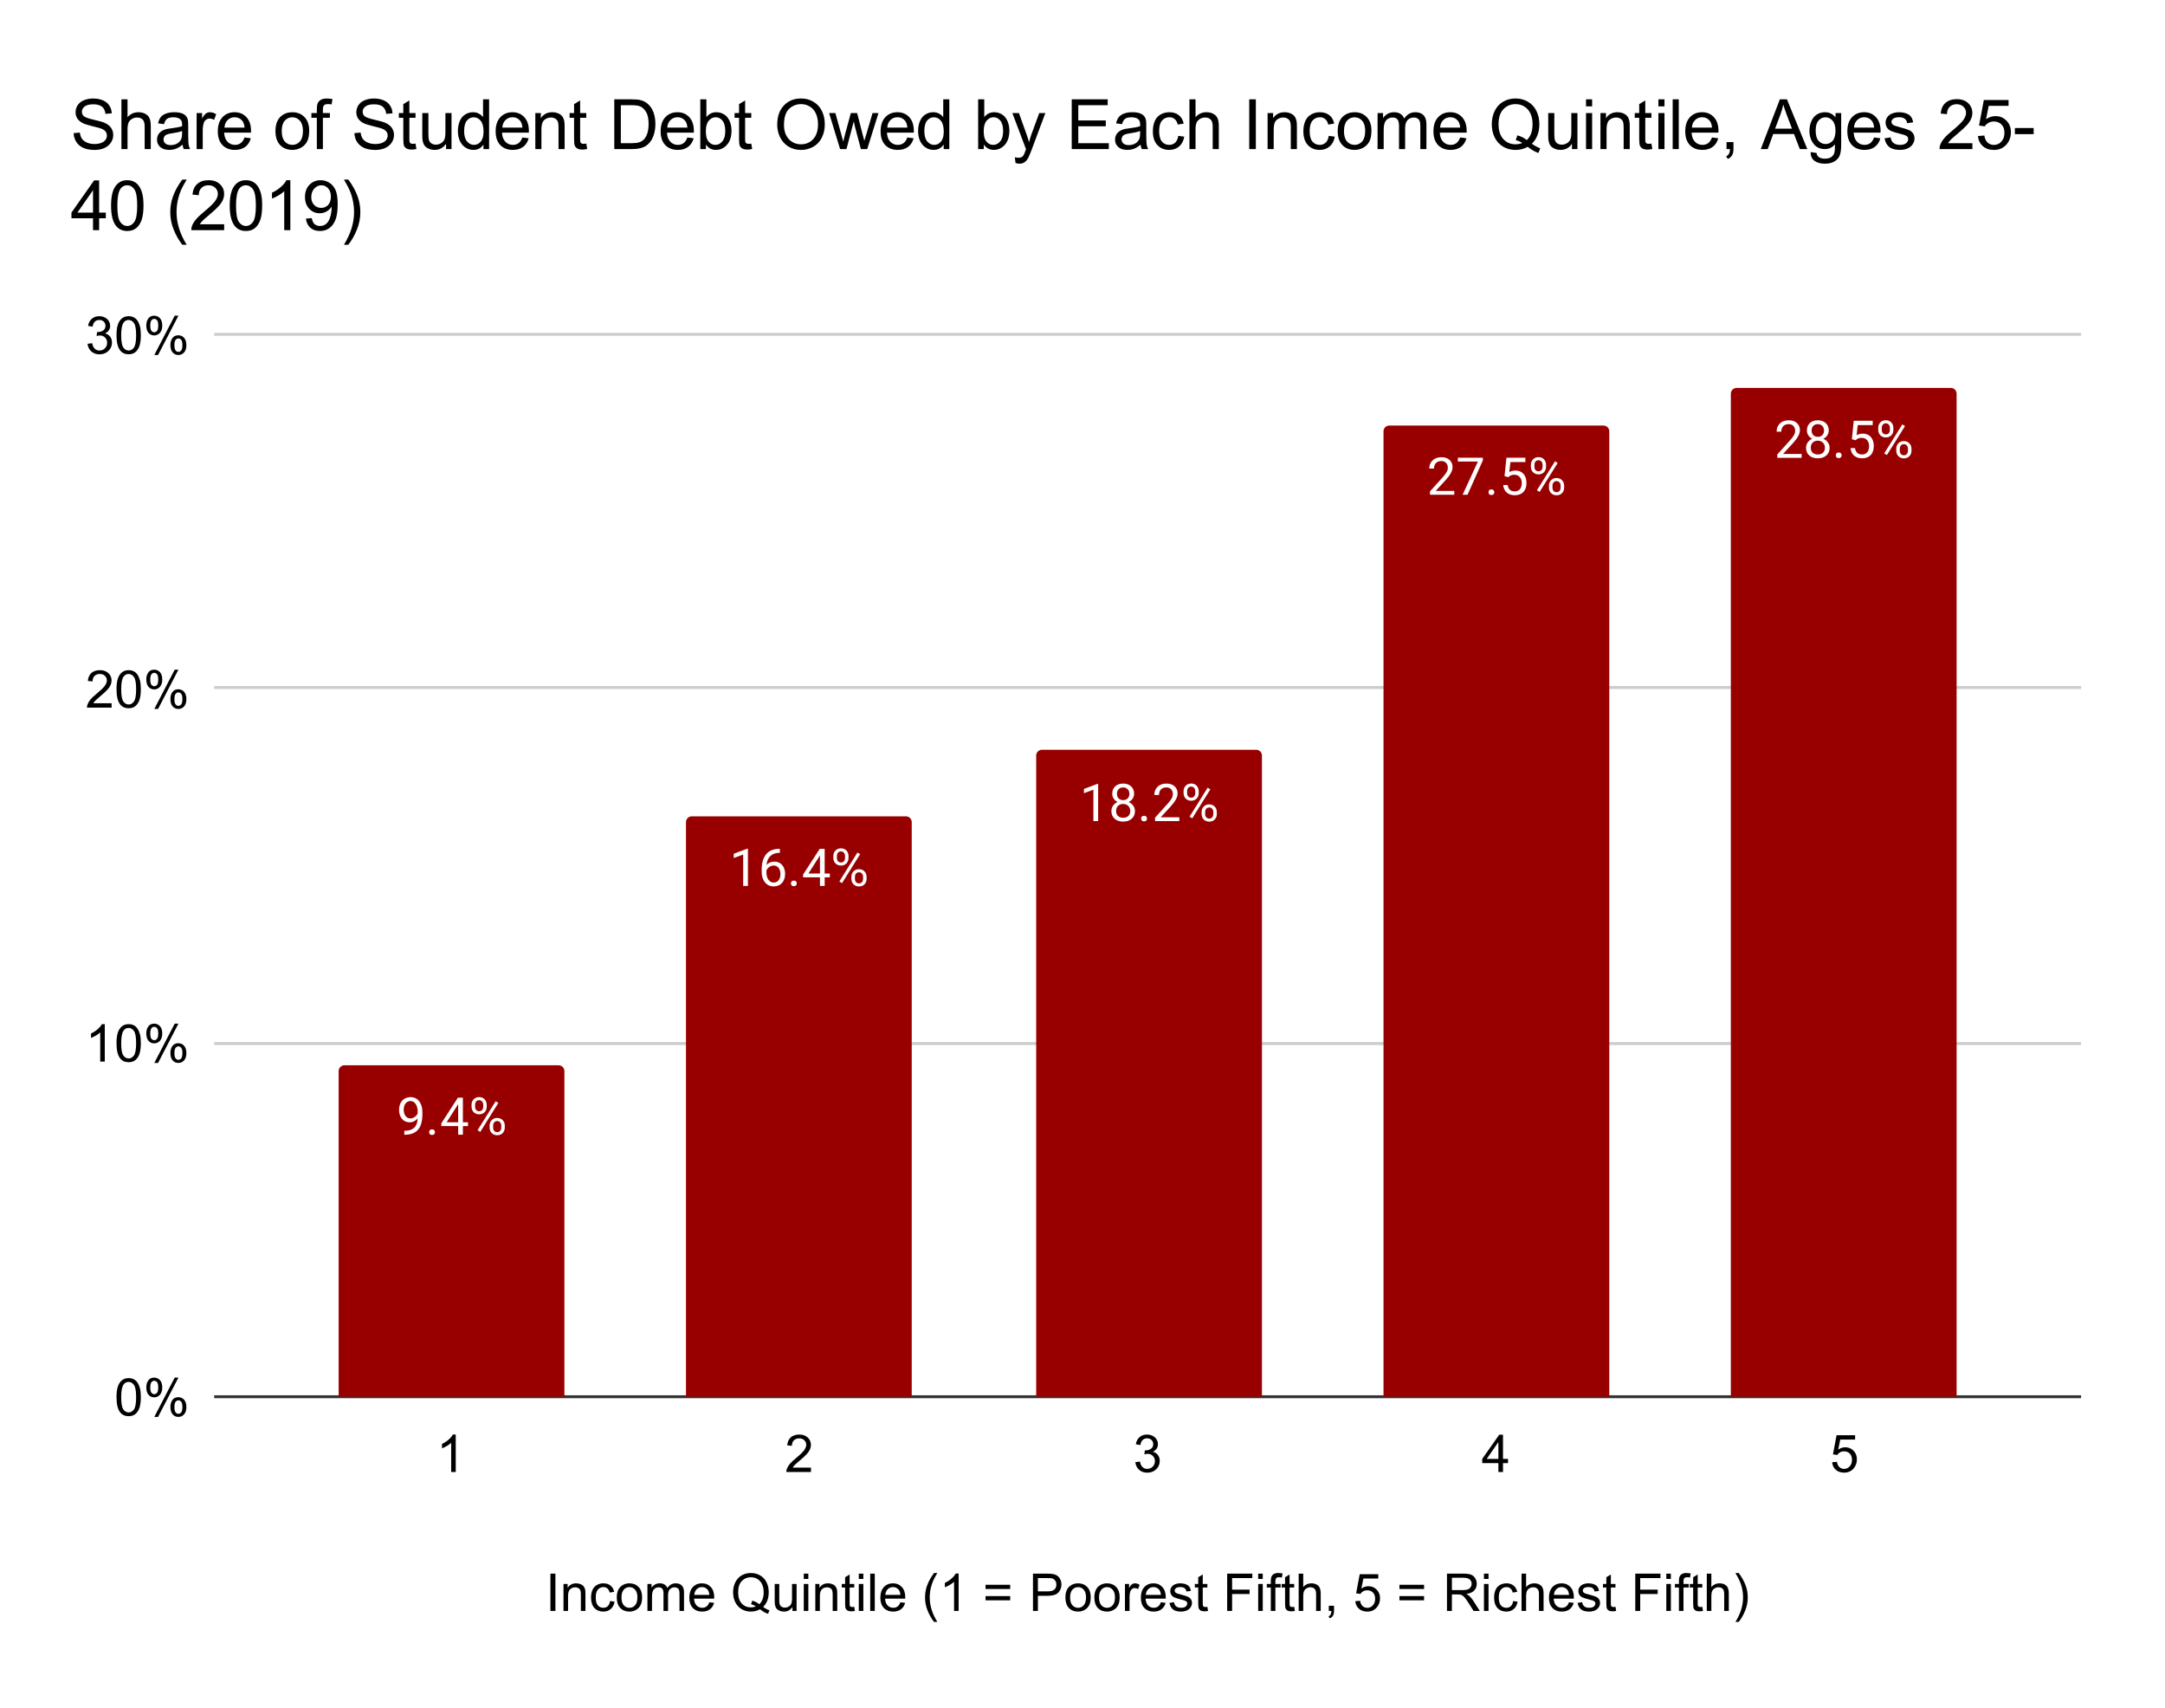 <?xml version="1.0" encoding="UTF-8"?> <svg xmlns:xlink="http://www.w3.org/1999/xlink" xmlns="http://www.w3.org/2000/svg" version="1.1" viewBox="0.0 0.0 748.0 590.0" fill="none" stroke="none" stroke-linecap="square" stroke-miterlimit="10" width="748" height="590"><path fill="#ffffff" d="M0 0L748.0 0L748.0 590.0L0 590.0L0 0Z" fill-rule="nonzero"></path><path stroke="#333333" stroke-width="1.0" stroke-linecap="butt" d="M74.5 482.5L718.5 482.5" fill-rule="nonzero"></path><path stroke="#cccccc" stroke-width="1.0" stroke-linecap="butt" d="M74.5 360.5L718.5 360.5" fill-rule="nonzero"></path><path stroke="#cccccc" stroke-width="1.0" stroke-linecap="butt" d="M74.5 237.5L718.5 237.5" fill-rule="nonzero"></path><path stroke="#cccccc" stroke-width="1.0" stroke-linecap="butt" d="M74.5 115.5L718.5 115.5" fill-rule="nonzero"></path><clipPath id="id_0"><path d="M74.5 115.667L718.5 115.667L718.5 482.5L74.5 482.5L74.5 115.667Z" clip-rule="nonzero"></path></clipPath><path stroke="#000000" stroke-width="2.0" stroke-linecap="butt" stroke-opacity="0.0" clip-path="url(#id_0)" d="M195.0 483.0L117.0 483.0L117.0 370.0C117.0 368.895 117.895 368.0 119.0 368.0L193.0 368.0C194.105 368.0 195.0 368.895 195.0 370.0Z" fill-rule="nonzero"></path><path fill="#980000" clip-path="url(#id_0)" d="M195.0 483.0L117.0 483.0L117.0 370.0C117.0 368.895 117.895 368.0 119.0 368.0L193.0 368.0C194.105 368.0 195.0 368.895 195.0 370.0Z" fill-rule="nonzero"></path><path stroke="#000000" stroke-width="2.0" stroke-linecap="butt" stroke-opacity="0.0" clip-path="url(#id_0)" d="M315.0 483.0L237.0 483.0L237.0 284.0C237.0 282.895 237.895 282.0 239.0 282.0L313.0 282.0C314.105 282.0 315.0 282.895 315.0 284.0Z" fill-rule="nonzero"></path><path fill="#980000" clip-path="url(#id_0)" d="M315.0 483.0L237.0 483.0L237.0 284.0C237.0 282.895 237.895 282.0 239.0 282.0L313.0 282.0C314.105 282.0 315.0 282.895 315.0 284.0Z" fill-rule="nonzero"></path><path stroke="#000000" stroke-width="2.0" stroke-linecap="butt" stroke-opacity="0.0" clip-path="url(#id_0)" d="M436.0 483.0L358.0 483.0L358.0 261.0C358.0 259.895 358.895 259.0 360.0 259.0L434.0 259.0C435.105 259.0 436.0 259.895 436.0 261.0Z" fill-rule="nonzero"></path><path fill="#980000" clip-path="url(#id_0)" d="M436.0 483.0L358.0 483.0L358.0 261.0C358.0 259.895 358.895 259.0 360.0 259.0L434.0 259.0C435.105 259.0 436.0 259.895 436.0 261.0Z" fill-rule="nonzero"></path><path stroke="#000000" stroke-width="2.0" stroke-linecap="butt" stroke-opacity="0.0" clip-path="url(#id_0)" d="M556.0 483.0L478.0 483.0L478.0 149.0C478.0 147.895 478.895 147.0 480.0 147.0L554.0 147.0C555.105 147.0 556.0 147.895 556.0 149.0Z" fill-rule="nonzero"></path><path fill="#980000" clip-path="url(#id_0)" d="M556.0 483.0L478.0 483.0L478.0 149.0C478.0 147.895 478.895 147.0 480.0 147.0L554.0 147.0C555.105 147.0 556.0 147.895 556.0 149.0Z" fill-rule="nonzero"></path><path stroke="#000000" stroke-width="2.0" stroke-linecap="butt" stroke-opacity="0.0" clip-path="url(#id_0)" d="M676.0 483.0L598.0 483.0L598.0 136.0C598.0 134.895 598.895 134.0 600.0 134.0L674.0 134.0C675.105 134.0 676.0 134.895 676.0 136.0Z" fill-rule="nonzero"></path><path fill="#980000" clip-path="url(#id_0)" d="M676.0 483.0L598.0 483.0L598.0 136.0C598.0 134.895 598.895 134.0 600.0 134.0L674.0 134.0C675.105 134.0 676.0 134.895 676.0 136.0Z" fill-rule="nonzero"></path><path stroke="#980000" stroke-width="3.0" stroke-linejoin="round" stroke-linecap="round" d="M144.297 386.35Q143.781 386.959 143.078 387.334Q142.375 387.693 141.531 387.693Q140.422 387.693 139.594 387.146Q138.781 386.6 138.328 385.615Q137.875 384.631 137.875 383.428Q137.875 382.146 138.359 381.115Q138.859 380.084 139.75 379.553Q140.641 379.006 141.844 379.006Q143.734 379.006 144.828 380.428Q145.938 381.834 145.938 384.287L145.938 384.771Q145.938 388.506 144.453 390.225Q142.984 391.943 140.0 391.99L139.688 391.99L139.688 390.615L140.031 390.615Q142.031 390.584 143.109 389.568Q144.203 388.553 144.297 386.35ZM141.797 386.35Q142.609 386.35 143.297 385.85Q143.984 385.35 144.297 384.615L144.297 383.959Q144.297 382.365 143.609 381.365Q142.922 380.35 141.859 380.35Q140.781 380.35 140.125 381.178Q139.484 382.006 139.484 383.35Q139.484 384.646 140.109 385.506Q140.734 386.35 141.797 386.35ZM148.266 391.115Q148.266 390.693 148.516 390.412Q148.766 390.131 149.266 390.131Q149.766 390.131 150.016 390.412Q150.281 390.693 150.281 391.115Q150.281 391.521 150.016 391.803Q149.766 392.068 149.266 392.068Q148.766 392.068 148.516 391.803Q148.266 391.521 148.266 391.115ZM159.922 387.678L161.703 387.678L161.703 389.006L159.922 389.006L159.922 391.975L158.297 391.975L158.297 389.006L152.469 389.006L152.469 388.053L158.203 379.178L159.922 379.178L159.922 387.678ZM154.312 387.678L158.297 387.678L158.297 381.396L158.094 381.756L154.312 387.678ZM162.922 381.631Q162.922 380.49 163.656 379.74Q164.391 378.99 165.547 378.99Q166.719 378.99 167.438 379.74Q168.156 380.49 168.156 381.693L168.156 382.318Q168.156 383.475 167.422 384.209Q166.688 384.943 165.562 384.943Q164.422 384.943 163.672 384.209Q162.922 383.475 162.922 382.256L162.922 381.631ZM164.141 382.318Q164.141 383.006 164.516 383.443Q164.906 383.881 165.562 383.881Q166.188 383.881 166.562 383.459Q166.953 383.021 166.953 382.287L166.953 381.631Q166.953 380.959 166.562 380.506Q166.188 380.053 165.531 380.053Q164.891 380.053 164.516 380.506Q164.141 380.959 164.141 381.678L164.141 382.318ZM169.156 388.834Q169.156 387.678 169.891 386.943Q170.625 386.193 171.766 386.193Q172.922 386.193 173.656 386.943Q174.406 387.678 174.406 388.896L174.406 389.521Q174.406 390.678 173.672 391.428Q172.938 392.162 171.797 392.162Q170.656 392.162 169.906 391.428Q169.156 390.693 169.156 389.475L169.156 388.834ZM170.375 389.521Q170.375 390.209 170.75 390.662Q171.141 391.1 171.797 391.1Q172.422 391.1 172.797 390.678Q173.188 390.24 173.188 389.49L173.188 388.834Q173.188 388.146 172.797 387.709Q172.422 387.256 171.781 387.256Q171.156 387.256 170.766 387.693Q170.375 388.131 170.375 388.865L170.375 389.521ZM165.922 391.006L165.0 390.428L171.25 380.428L172.172 381.006L165.922 391.006Z" fill-rule="nonzero"></path><path fill="#ffffff" d="M144.297 386.35Q143.781 386.959 143.078 387.334Q142.375 387.693 141.531 387.693Q140.422 387.693 139.594 387.146Q138.781 386.6 138.328 385.615Q137.875 384.631 137.875 383.428Q137.875 382.146 138.359 381.115Q138.859 380.084 139.75 379.553Q140.641 379.006 141.844 379.006Q143.734 379.006 144.828 380.428Q145.938 381.834 145.938 384.287L145.938 384.771Q145.938 388.506 144.453 390.225Q142.984 391.943 140.0 391.99L139.688 391.99L139.688 390.615L140.031 390.615Q142.031 390.584 143.109 389.568Q144.203 388.553 144.297 386.35ZM141.797 386.35Q142.609 386.35 143.297 385.85Q143.984 385.35 144.297 384.615L144.297 383.959Q144.297 382.365 143.609 381.365Q142.922 380.35 141.859 380.35Q140.781 380.35 140.125 381.178Q139.484 382.006 139.484 383.35Q139.484 384.646 140.109 385.506Q140.734 386.35 141.797 386.35ZM148.266 391.115Q148.266 390.693 148.516 390.412Q148.766 390.131 149.266 390.131Q149.766 390.131 150.016 390.412Q150.281 390.693 150.281 391.115Q150.281 391.521 150.016 391.803Q149.766 392.068 149.266 392.068Q148.766 392.068 148.516 391.803Q148.266 391.521 148.266 391.115ZM159.922 387.678L161.703 387.678L161.703 389.006L159.922 389.006L159.922 391.975L158.297 391.975L158.297 389.006L152.469 389.006L152.469 388.053L158.203 379.178L159.922 379.178L159.922 387.678ZM154.312 387.678L158.297 387.678L158.297 381.396L158.094 381.756L154.312 387.678ZM162.922 381.631Q162.922 380.49 163.656 379.74Q164.391 378.99 165.547 378.99Q166.719 378.99 167.438 379.74Q168.156 380.49 168.156 381.693L168.156 382.318Q168.156 383.475 167.422 384.209Q166.688 384.943 165.562 384.943Q164.422 384.943 163.672 384.209Q162.922 383.475 162.922 382.256L162.922 381.631ZM164.141 382.318Q164.141 383.006 164.516 383.443Q164.906 383.881 165.562 383.881Q166.188 383.881 166.562 383.459Q166.953 383.021 166.953 382.287L166.953 381.631Q166.953 380.959 166.562 380.506Q166.188 380.053 165.531 380.053Q164.891 380.053 164.516 380.506Q164.141 380.959 164.141 381.678L164.141 382.318ZM169.156 388.834Q169.156 387.678 169.891 386.943Q170.625 386.193 171.766 386.193Q172.922 386.193 173.656 386.943Q174.406 387.678 174.406 388.896L174.406 389.521Q174.406 390.678 173.672 391.428Q172.938 392.162 171.797 392.162Q170.656 392.162 169.906 391.428Q169.156 390.693 169.156 389.475L169.156 388.834ZM170.375 389.521Q170.375 390.209 170.75 390.662Q171.141 391.1 171.797 391.1Q172.422 391.1 172.797 390.678Q173.188 390.24 173.188 389.49L173.188 388.834Q173.188 388.146 172.797 387.709Q172.422 387.256 171.781 387.256Q171.156 387.256 170.766 387.693Q170.375 388.131 170.375 388.865L170.375 389.521ZM165.922 391.006L165.0 390.428L171.25 380.428L172.172 381.006L165.922 391.006Z" fill-rule="nonzero"></path><path stroke="#980000" stroke-width="3.0" stroke-linejoin="round" stroke-linecap="round" d="M258.406 306.04L256.766 306.04L256.766 295.196L253.5 296.399L253.5 294.93L258.156 293.18L258.406 293.18L258.406 306.04ZM269.438 293.227L269.438 294.618L269.141 294.618Q267.25 294.649 266.125 295.743Q265.0 296.821 264.828 298.805Q265.828 297.649 267.578 297.649Q269.25 297.649 270.25 298.836Q271.25 300.008 271.25 301.868Q271.25 303.836 270.172 305.024Q269.094 306.211 267.281 306.211Q265.453 306.211 264.297 304.805Q263.156 303.399 263.156 301.165L263.156 300.54Q263.156 297.008 264.656 295.149Q266.172 293.274 269.156 293.227L269.438 293.227ZM267.312 298.993Q266.469 298.993 265.766 299.508Q265.062 300.008 264.797 300.758L264.797 301.352Q264.797 302.93 265.5 303.899Q266.219 304.868 267.281 304.868Q268.375 304.868 269.0 304.071Q269.641 303.258 269.641 301.946Q269.641 300.618 269.0 299.805Q268.359 298.993 267.312 298.993ZM273.266 305.18Q273.266 304.758 273.516 304.477Q273.766 304.196 274.266 304.196Q274.766 304.196 275.016 304.477Q275.281 304.758 275.281 305.18Q275.281 305.586 275.016 305.868Q274.766 306.133 274.266 306.133Q273.766 306.133 273.516 305.868Q273.266 305.586 273.266 305.18ZM284.922 301.743L286.703 301.743L286.703 303.071L284.922 303.071L284.922 306.04L283.297 306.04L283.297 303.071L277.469 303.071L277.469 302.118L283.203 293.243L284.922 293.243L284.922 301.743ZM279.312 301.743L283.297 301.743L283.297 295.461L283.094 295.821L279.312 301.743ZM287.922 295.696Q287.922 294.555 288.656 293.805Q289.391 293.055 290.547 293.055Q291.719 293.055 292.438 293.805Q293.156 294.555 293.156 295.758L293.156 296.383Q293.156 297.54 292.422 298.274Q291.688 299.008 290.562 299.008Q289.422 299.008 288.672 298.274Q287.922 297.54 287.922 296.321L287.922 295.696ZM289.141 296.383Q289.141 297.071 289.516 297.508Q289.906 297.946 290.562 297.946Q291.188 297.946 291.562 297.524Q291.953 297.086 291.953 296.352L291.953 295.696Q291.953 295.024 291.562 294.571Q291.188 294.118 290.531 294.118Q289.891 294.118 289.516 294.571Q289.141 295.024 289.141 295.743L289.141 296.383ZM294.156 302.899Q294.156 301.743 294.891 301.008Q295.625 300.258 296.766 300.258Q297.922 300.258 298.656 301.008Q299.406 301.743 299.406 302.961L299.406 303.586Q299.406 304.743 298.672 305.493Q297.938 306.227 296.797 306.227Q295.656 306.227 294.906 305.493Q294.156 304.758 294.156 303.54L294.156 302.899ZM295.375 303.586Q295.375 304.274 295.75 304.727Q296.141 305.165 296.797 305.165Q297.422 305.165 297.797 304.743Q298.188 304.305 298.188 303.555L298.188 302.899Q298.188 302.211 297.797 301.774Q297.422 301.321 296.781 301.321Q296.156 301.321 295.766 301.758Q295.375 302.196 295.375 302.93L295.375 303.586ZM290.922 305.071L290.0 304.493L296.25 294.493L297.172 295.071L290.922 305.071Z" fill-rule="nonzero"></path><path fill="#ffffff" d="M258.406 306.04L256.766 306.04L256.766 295.196L253.5 296.399L253.5 294.93L258.156 293.18L258.406 293.18L258.406 306.04ZM269.438 293.227L269.438 294.618L269.141 294.618Q267.25 294.649 266.125 295.743Q265.0 296.821 264.828 298.805Q265.828 297.649 267.578 297.649Q269.25 297.649 270.25 298.836Q271.25 300.008 271.25 301.868Q271.25 303.836 270.172 305.024Q269.094 306.211 267.281 306.211Q265.453 306.211 264.297 304.805Q263.156 303.399 263.156 301.165L263.156 300.54Q263.156 297.008 264.656 295.149Q266.172 293.274 269.156 293.227L269.438 293.227ZM267.312 298.993Q266.469 298.993 265.766 299.508Q265.062 300.008 264.797 300.758L264.797 301.352Q264.797 302.93 265.5 303.899Q266.219 304.868 267.281 304.868Q268.375 304.868 269.0 304.071Q269.641 303.258 269.641 301.946Q269.641 300.618 269.0 299.805Q268.359 298.993 267.312 298.993ZM273.266 305.18Q273.266 304.758 273.516 304.477Q273.766 304.196 274.266 304.196Q274.766 304.196 275.016 304.477Q275.281 304.758 275.281 305.18Q275.281 305.586 275.016 305.868Q274.766 306.133 274.266 306.133Q273.766 306.133 273.516 305.868Q273.266 305.586 273.266 305.18ZM284.922 301.743L286.703 301.743L286.703 303.071L284.922 303.071L284.922 306.04L283.297 306.04L283.297 303.071L277.469 303.071L277.469 302.118L283.203 293.243L284.922 293.243L284.922 301.743ZM279.312 301.743L283.297 301.743L283.297 295.461L283.094 295.821L279.312 301.743ZM287.922 295.696Q287.922 294.555 288.656 293.805Q289.391 293.055 290.547 293.055Q291.719 293.055 292.438 293.805Q293.156 294.555 293.156 295.758L293.156 296.383Q293.156 297.54 292.422 298.274Q291.688 299.008 290.562 299.008Q289.422 299.008 288.672 298.274Q287.922 297.54 287.922 296.321L287.922 295.696ZM289.141 296.383Q289.141 297.071 289.516 297.508Q289.906 297.946 290.562 297.946Q291.188 297.946 291.562 297.524Q291.953 297.086 291.953 296.352L291.953 295.696Q291.953 295.024 291.562 294.571Q291.188 294.118 290.531 294.118Q289.891 294.118 289.516 294.571Q289.141 295.024 289.141 295.743L289.141 296.383ZM294.156 302.899Q294.156 301.743 294.891 301.008Q295.625 300.258 296.766 300.258Q297.922 300.258 298.656 301.008Q299.406 301.743 299.406 302.961L299.406 303.586Q299.406 304.743 298.672 305.493Q297.938 306.227 296.797 306.227Q295.656 306.227 294.906 305.493Q294.156 304.758 294.156 303.54L294.156 302.899ZM295.375 303.586Q295.375 304.274 295.75 304.727Q296.141 305.165 296.797 305.165Q297.422 305.165 297.797 304.743Q298.188 304.305 298.188 303.555L298.188 302.899Q298.188 302.211 297.797 301.774Q297.422 301.321 296.781 301.321Q296.156 301.321 295.766 301.758Q295.375 302.196 295.375 302.93L295.375 303.586ZM290.922 305.071L290.0 304.493L296.25 294.493L297.172 295.071L290.922 305.071Z" fill-rule="nonzero"></path><path stroke="#980000" stroke-width="3.0" stroke-linejoin="round" stroke-linecap="round" d="M379.406 283.647L377.766 283.647L377.766 272.803L374.5 274.006L374.5 272.538L379.156 270.788L379.406 270.788L379.406 283.647ZM391.828 274.194Q391.828 275.147 391.312 275.897Q390.812 276.647 389.953 277.069Q390.953 277.491 391.531 278.319Q392.125 279.147 392.125 280.194Q392.125 281.85 391.0 282.834Q389.875 283.819 388.047 283.819Q386.203 283.819 385.094 282.834Q383.984 281.85 383.984 280.194Q383.984 279.163 384.547 278.334Q385.125 277.491 386.125 277.053Q385.266 276.631 384.766 275.881Q384.281 275.131 384.281 274.194Q384.281 272.569 385.312 271.631Q386.359 270.678 388.047 270.678Q389.734 270.678 390.781 271.631Q391.828 272.569 391.828 274.194ZM390.5 280.163Q390.5 279.084 389.812 278.413Q389.141 277.725 388.031 277.725Q386.938 277.725 386.266 278.397Q385.609 279.069 385.609 280.163Q385.609 281.241 386.25 281.866Q386.906 282.491 388.047 282.491Q389.203 282.491 389.844 281.866Q390.5 281.241 390.5 280.163ZM388.047 272.006Q387.094 272.006 386.5 272.6Q385.906 273.194 385.906 274.209Q385.906 275.194 386.484 275.803Q387.078 276.397 388.047 276.397Q389.031 276.397 389.609 275.803Q390.203 275.194 390.203 274.225Q390.203 273.241 389.594 272.631Q388.984 272.006 388.047 272.006ZM394.266 282.788Q394.266 282.366 394.516 282.084Q394.766 281.803 395.266 281.803Q395.766 281.803 396.016 282.084Q396.281 282.366 396.281 282.788Q396.281 283.194 396.016 283.475Q395.766 283.741 395.266 283.741Q394.766 283.741 394.516 283.475Q394.266 283.194 394.266 282.788ZM407.453 283.647L399.062 283.647L399.062 282.475L403.5 277.553Q404.484 276.444 404.844 275.741Q405.219 275.038 405.219 274.288Q405.219 273.288 404.609 272.647Q404.016 272.006 403.0 272.006Q401.781 272.006 401.109 272.709Q400.438 273.397 400.438 274.616L398.812 274.616Q398.812 272.85 399.953 271.772Q401.094 270.678 403.0 270.678Q404.781 270.678 405.812 271.616Q406.859 272.553 406.859 274.1Q406.859 275.991 404.453 278.6L401.031 282.319L407.453 282.319L407.453 283.647ZM408.922 273.303Q408.922 272.163 409.656 271.413Q410.391 270.663 411.547 270.663Q412.719 270.663 413.438 271.413Q414.156 272.163 414.156 273.366L414.156 273.991Q414.156 275.147 413.422 275.881Q412.688 276.616 411.562 276.616Q410.422 276.616 409.672 275.881Q408.922 275.147 408.922 273.928L408.922 273.303ZM410.141 273.991Q410.141 274.678 410.516 275.116Q410.906 275.553 411.562 275.553Q412.188 275.553 412.562 275.131Q412.953 274.694 412.953 273.959L412.953 273.303Q412.953 272.631 412.562 272.178Q412.188 271.725 411.531 271.725Q410.891 271.725 410.516 272.178Q410.141 272.631 410.141 273.35L410.141 273.991ZM415.156 280.506Q415.156 279.35 415.891 278.616Q416.625 277.866 417.766 277.866Q418.922 277.866 419.656 278.616Q420.406 279.35 420.406 280.569L420.406 281.194Q420.406 282.35 419.672 283.1Q418.938 283.834 417.797 283.834Q416.656 283.834 415.906 283.1Q415.156 282.366 415.156 281.147L415.156 280.506ZM416.375 281.194Q416.375 281.881 416.75 282.334Q417.141 282.772 417.797 282.772Q418.422 282.772 418.797 282.35Q419.188 281.913 419.188 281.163L419.188 280.506Q419.188 279.819 418.797 279.381Q418.422 278.928 417.781 278.928Q417.156 278.928 416.766 279.366Q416.375 279.803 416.375 280.538L416.375 281.194ZM411.922 282.678L411.0 282.1L417.25 272.1L418.172 272.678L411.922 282.678Z" fill-rule="nonzero"></path><path fill="#ffffff" d="M379.406 283.647L377.766 283.647L377.766 272.803L374.5 274.006L374.5 272.538L379.156 270.788L379.406 270.788L379.406 283.647ZM391.828 274.194Q391.828 275.147 391.312 275.897Q390.812 276.647 389.953 277.069Q390.953 277.491 391.531 278.319Q392.125 279.147 392.125 280.194Q392.125 281.85 391.0 282.834Q389.875 283.819 388.047 283.819Q386.203 283.819 385.094 282.834Q383.984 281.85 383.984 280.194Q383.984 279.163 384.547 278.334Q385.125 277.491 386.125 277.053Q385.266 276.631 384.766 275.881Q384.281 275.131 384.281 274.194Q384.281 272.569 385.312 271.631Q386.359 270.678 388.047 270.678Q389.734 270.678 390.781 271.631Q391.828 272.569 391.828 274.194ZM390.5 280.163Q390.5 279.084 389.812 278.413Q389.141 277.725 388.031 277.725Q386.938 277.725 386.266 278.397Q385.609 279.069 385.609 280.163Q385.609 281.241 386.25 281.866Q386.906 282.491 388.047 282.491Q389.203 282.491 389.844 281.866Q390.5 281.241 390.5 280.163ZM388.047 272.006Q387.094 272.006 386.5 272.6Q385.906 273.194 385.906 274.209Q385.906 275.194 386.484 275.803Q387.078 276.397 388.047 276.397Q389.031 276.397 389.609 275.803Q390.203 275.194 390.203 274.225Q390.203 273.241 389.594 272.631Q388.984 272.006 388.047 272.006ZM394.266 282.788Q394.266 282.366 394.516 282.084Q394.766 281.803 395.266 281.803Q395.766 281.803 396.016 282.084Q396.281 282.366 396.281 282.788Q396.281 283.194 396.016 283.475Q395.766 283.741 395.266 283.741Q394.766 283.741 394.516 283.475Q394.266 283.194 394.266 282.788ZM407.453 283.647L399.062 283.647L399.062 282.475L403.5 277.553Q404.484 276.444 404.844 275.741Q405.219 275.038 405.219 274.288Q405.219 273.288 404.609 272.647Q404.016 272.006 403.0 272.006Q401.781 272.006 401.109 272.709Q400.438 273.397 400.438 274.616L398.812 274.616Q398.812 272.85 399.953 271.772Q401.094 270.678 403.0 270.678Q404.781 270.678 405.812 271.616Q406.859 272.553 406.859 274.1Q406.859 275.991 404.453 278.6L401.031 282.319L407.453 282.319L407.453 283.647ZM408.922 273.303Q408.922 272.163 409.656 271.413Q410.391 270.663 411.547 270.663Q412.719 270.663 413.438 271.413Q414.156 272.163 414.156 273.366L414.156 273.991Q414.156 275.147 413.422 275.881Q412.688 276.616 411.562 276.616Q410.422 276.616 409.672 275.881Q408.922 275.147 408.922 273.928L408.922 273.303ZM410.141 273.991Q410.141 274.678 410.516 275.116Q410.906 275.553 411.562 275.553Q412.188 275.553 412.562 275.131Q412.953 274.694 412.953 273.959L412.953 273.303Q412.953 272.631 412.562 272.178Q412.188 271.725 411.531 271.725Q410.891 271.725 410.516 272.178Q410.141 272.631 410.141 273.35L410.141 273.991ZM415.156 280.506Q415.156 279.35 415.891 278.616Q416.625 277.866 417.766 277.866Q418.922 277.866 419.656 278.616Q420.406 279.35 420.406 280.569L420.406 281.194Q420.406 282.35 419.672 283.1Q418.938 283.834 417.797 283.834Q416.656 283.834 415.906 283.1Q415.156 282.366 415.156 281.147L415.156 280.506ZM416.375 281.194Q416.375 281.881 416.75 282.334Q417.141 282.772 417.797 282.772Q418.422 282.772 418.797 282.35Q419.188 281.913 419.188 281.163L419.188 280.506Q419.188 279.819 418.797 279.381Q418.422 278.928 417.781 278.928Q417.156 278.928 416.766 279.366Q416.375 279.803 416.375 280.538L416.375 281.194ZM411.922 282.678L411.0 282.1L417.25 272.1L418.172 272.678L411.922 282.678Z" fill-rule="nonzero"></path><path stroke="#980000" stroke-width="3.0" stroke-linejoin="round" stroke-linecap="round" d="M502.453 170.908L494.062 170.908L494.062 169.736L498.5 164.814Q499.484 163.705 499.844 163.002Q500.219 162.298 500.219 161.548Q500.219 160.548 499.609 159.908Q499.016 159.267 498.0 159.267Q496.781 159.267 496.109 159.97Q495.438 160.658 495.438 161.877L493.812 161.877Q493.812 160.111 494.953 159.033Q496.094 157.939 498.0 157.939Q499.781 157.939 500.812 158.877Q501.859 159.814 501.859 161.361Q501.859 163.252 499.453 165.861L496.031 169.58L502.453 169.58L502.453 170.908ZM512.328 159.017L507.031 170.908L505.328 170.908L510.609 159.439L503.672 159.439L503.672 158.111L512.328 158.111L512.328 159.017ZM514.266 170.048Q514.266 169.627 514.516 169.345Q514.766 169.064 515.266 169.064Q515.766 169.064 516.016 169.345Q516.281 169.627 516.281 170.048Q516.281 170.455 516.016 170.736Q515.766 171.002 515.266 171.002Q514.766 171.002 514.516 170.736Q514.266 170.455 514.266 170.048ZM519.812 164.486L520.469 158.111L527.016 158.111L527.016 159.611L521.844 159.611L521.453 163.095Q522.391 162.548 523.594 162.548Q525.344 162.548 526.359 163.705Q527.391 164.861 527.391 166.83Q527.391 168.814 526.328 169.955Q525.266 171.08 523.344 171.08Q521.641 171.08 520.562 170.142Q519.5 169.205 519.359 167.548L520.891 167.548Q521.047 168.642 521.672 169.205Q522.312 169.752 523.344 169.752Q524.484 169.752 525.125 168.986Q525.766 168.205 525.766 166.845Q525.766 165.564 525.062 164.783Q524.375 164.002 523.219 164.002Q522.156 164.002 521.547 164.47L521.109 164.83L519.812 164.486ZM528.922 160.564Q528.922 159.423 529.656 158.673Q530.391 157.923 531.547 157.923Q532.719 157.923 533.438 158.673Q534.156 159.423 534.156 160.627L534.156 161.252Q534.156 162.408 533.422 163.142Q532.688 163.877 531.562 163.877Q530.422 163.877 529.672 163.142Q528.922 162.408 528.922 161.189L528.922 160.564ZM530.141 161.252Q530.141 161.939 530.516 162.377Q530.906 162.814 531.562 162.814Q532.188 162.814 532.562 162.392Q532.953 161.955 532.953 161.22L532.953 160.564Q532.953 159.892 532.562 159.439Q532.188 158.986 531.531 158.986Q530.891 158.986 530.516 159.439Q530.141 159.892 530.141 160.611L530.141 161.252ZM535.156 167.767Q535.156 166.611 535.891 165.877Q536.625 165.127 537.766 165.127Q538.922 165.127 539.656 165.877Q540.406 166.611 540.406 167.83L540.406 168.455Q540.406 169.611 539.672 170.361Q538.938 171.095 537.797 171.095Q536.656 171.095 535.906 170.361Q535.156 169.627 535.156 168.408L535.156 167.767ZM536.375 168.455Q536.375 169.142 536.75 169.595Q537.141 170.033 537.797 170.033Q538.422 170.033 538.797 169.611Q539.188 169.173 539.188 168.423L539.188 167.767Q539.188 167.08 538.797 166.642Q538.422 166.189 537.781 166.189Q537.156 166.189 536.766 166.627Q536.375 167.064 536.375 167.798L536.375 168.455ZM531.922 169.939L531.0 169.361L537.25 159.361L538.172 159.939L531.922 169.939Z" fill-rule="nonzero"></path><path fill="#ffffff" d="M502.453 170.908L494.062 170.908L494.062 169.736L498.5 164.814Q499.484 163.705 499.844 163.002Q500.219 162.298 500.219 161.548Q500.219 160.548 499.609 159.908Q499.016 159.267 498.0 159.267Q496.781 159.267 496.109 159.97Q495.438 160.658 495.438 161.877L493.812 161.877Q493.812 160.111 494.953 159.033Q496.094 157.939 498.0 157.939Q499.781 157.939 500.812 158.877Q501.859 159.814 501.859 161.361Q501.859 163.252 499.453 165.861L496.031 169.58L502.453 169.58L502.453 170.908ZM512.328 159.017L507.031 170.908L505.328 170.908L510.609 159.439L503.672 159.439L503.672 158.111L512.328 158.111L512.328 159.017ZM514.266 170.048Q514.266 169.627 514.516 169.345Q514.766 169.064 515.266 169.064Q515.766 169.064 516.016 169.345Q516.281 169.627 516.281 170.048Q516.281 170.455 516.016 170.736Q515.766 171.002 515.266 171.002Q514.766 171.002 514.516 170.736Q514.266 170.455 514.266 170.048ZM519.812 164.486L520.469 158.111L527.016 158.111L527.016 159.611L521.844 159.611L521.453 163.095Q522.391 162.548 523.594 162.548Q525.344 162.548 526.359 163.705Q527.391 164.861 527.391 166.83Q527.391 168.814 526.328 169.955Q525.266 171.08 523.344 171.08Q521.641 171.08 520.562 170.142Q519.5 169.205 519.359 167.548L520.891 167.548Q521.047 168.642 521.672 169.205Q522.312 169.752 523.344 169.752Q524.484 169.752 525.125 168.986Q525.766 168.205 525.766 166.845Q525.766 165.564 525.062 164.783Q524.375 164.002 523.219 164.002Q522.156 164.002 521.547 164.47L521.109 164.83L519.812 164.486ZM528.922 160.564Q528.922 159.423 529.656 158.673Q530.391 157.923 531.547 157.923Q532.719 157.923 533.438 158.673Q534.156 159.423 534.156 160.627L534.156 161.252Q534.156 162.408 533.422 163.142Q532.688 163.877 531.562 163.877Q530.422 163.877 529.672 163.142Q528.922 162.408 528.922 161.189L528.922 160.564ZM530.141 161.252Q530.141 161.939 530.516 162.377Q530.906 162.814 531.562 162.814Q532.188 162.814 532.562 162.392Q532.953 161.955 532.953 161.22L532.953 160.564Q532.953 159.892 532.562 159.439Q532.188 158.986 531.531 158.986Q530.891 158.986 530.516 159.439Q530.141 159.892 530.141 160.611L530.141 161.252ZM535.156 167.767Q535.156 166.611 535.891 165.877Q536.625 165.127 537.766 165.127Q538.922 165.127 539.656 165.877Q540.406 166.611 540.406 167.83L540.406 168.455Q540.406 169.611 539.672 170.361Q538.938 171.095 537.797 171.095Q536.656 171.095 535.906 170.361Q535.156 169.627 535.156 168.408L535.156 167.767ZM536.375 168.455Q536.375 169.142 536.75 169.595Q537.141 170.033 537.797 170.033Q538.422 170.033 538.797 169.611Q539.188 169.173 539.188 168.423L539.188 167.767Q539.188 167.08 538.797 166.642Q538.422 166.189 537.781 166.189Q537.156 166.189 536.766 166.627Q536.375 167.064 536.375 167.798L536.375 168.455ZM531.922 169.939L531.0 169.361L537.25 159.361L538.172 159.939L531.922 169.939Z" fill-rule="nonzero"></path><path stroke="#980000" stroke-width="3.0" stroke-linejoin="round" stroke-linecap="round" d="M622.453 158.153L614.062 158.153L614.062 156.981L618.5 152.06Q619.484 150.95 619.844 150.247Q620.219 149.544 620.219 148.794Q620.219 147.794 619.609 147.153Q619.016 146.513 618.0 146.513Q616.781 146.513 616.109 147.216Q615.438 147.903 615.438 149.122L613.812 149.122Q613.812 147.356 614.953 146.278Q616.094 145.185 618.0 145.185Q619.781 145.185 620.812 146.122Q621.859 147.06 621.859 148.606Q621.859 150.497 619.453 153.106L616.031 156.825L622.453 156.825L622.453 158.153ZM631.828 148.7Q631.828 149.653 631.312 150.403Q630.812 151.153 629.953 151.575Q630.953 151.997 631.531 152.825Q632.125 153.653 632.125 154.7Q632.125 156.356 631.0 157.341Q629.875 158.325 628.047 158.325Q626.203 158.325 625.094 157.341Q623.984 156.356 623.984 154.7Q623.984 153.669 624.547 152.841Q625.125 151.997 626.125 151.56Q625.266 151.138 624.766 150.388Q624.281 149.638 624.281 148.7Q624.281 147.075 625.312 146.138Q626.359 145.185 628.047 145.185Q629.734 145.185 630.781 146.138Q631.828 147.075 631.828 148.7ZM630.5 154.669Q630.5 153.591 629.812 152.919Q629.141 152.231 628.031 152.231Q626.938 152.231 626.266 152.903Q625.609 153.575 625.609 154.669Q625.609 155.747 626.25 156.372Q626.906 156.997 628.047 156.997Q629.203 156.997 629.844 156.372Q630.5 155.747 630.5 154.669ZM628.047 146.513Q627.094 146.513 626.5 147.106Q625.906 147.7 625.906 148.716Q625.906 149.7 626.484 150.31Q627.078 150.903 628.047 150.903Q629.031 150.903 629.609 150.31Q630.203 149.7 630.203 148.731Q630.203 147.747 629.594 147.138Q628.984 146.513 628.047 146.513ZM634.266 157.294Q634.266 156.872 634.516 156.591Q634.766 156.31 635.266 156.31Q635.766 156.31 636.016 156.591Q636.281 156.872 636.281 157.294Q636.281 157.7 636.016 157.981Q635.766 158.247 635.266 158.247Q634.766 158.247 634.516 157.981Q634.266 157.7 634.266 157.294ZM639.812 151.731L640.469 145.356L647.016 145.356L647.016 146.856L641.844 146.856L641.453 150.341Q642.391 149.794 643.594 149.794Q645.344 149.794 646.359 150.95Q647.391 152.106 647.391 154.075Q647.391 156.06 646.328 157.2Q645.266 158.325 643.344 158.325Q641.641 158.325 640.562 157.388Q639.5 156.45 639.359 154.794L640.891 154.794Q641.047 155.888 641.672 156.45Q642.312 156.997 643.344 156.997Q644.484 156.997 645.125 156.231Q645.766 155.45 645.766 154.091Q645.766 152.81 645.062 152.028Q644.375 151.247 643.219 151.247Q642.156 151.247 641.547 151.716L641.109 152.075L639.812 151.731ZM648.922 147.81Q648.922 146.669 649.656 145.919Q650.391 145.169 651.547 145.169Q652.719 145.169 653.438 145.919Q654.156 146.669 654.156 147.872L654.156 148.497Q654.156 149.653 653.422 150.388Q652.688 151.122 651.562 151.122Q650.422 151.122 649.672 150.388Q648.922 149.653 648.922 148.435L648.922 147.81ZM650.141 148.497Q650.141 149.185 650.516 149.622Q650.906 150.06 651.562 150.06Q652.188 150.06 652.562 149.638Q652.953 149.2 652.953 148.466L652.953 147.81Q652.953 147.138 652.562 146.685Q652.188 146.231 651.531 146.231Q650.891 146.231 650.516 146.685Q650.141 147.138 650.141 147.856L650.141 148.497ZM655.156 155.013Q655.156 153.856 655.891 153.122Q656.625 152.372 657.766 152.372Q658.922 152.372 659.656 153.122Q660.406 153.856 660.406 155.075L660.406 155.7Q660.406 156.856 659.672 157.606Q658.938 158.341 657.797 158.341Q656.656 158.341 655.906 157.606Q655.156 156.872 655.156 155.653L655.156 155.013ZM656.375 155.7Q656.375 156.388 656.75 156.841Q657.141 157.278 657.797 157.278Q658.422 157.278 658.797 156.856Q659.188 156.419 659.188 155.669L659.188 155.013Q659.188 154.325 658.797 153.888Q658.422 153.435 657.781 153.435Q657.156 153.435 656.766 153.872Q656.375 154.31 656.375 155.044L656.375 155.7ZM651.922 157.185L651.0 156.606L657.25 146.606L658.172 147.185L651.922 157.185Z" fill-rule="nonzero"></path><path fill="#ffffff" d="M622.453 158.153L614.062 158.153L614.062 156.981L618.5 152.06Q619.484 150.95 619.844 150.247Q620.219 149.544 620.219 148.794Q620.219 147.794 619.609 147.153Q619.016 146.513 618.0 146.513Q616.781 146.513 616.109 147.216Q615.438 147.903 615.438 149.122L613.812 149.122Q613.812 147.356 614.953 146.278Q616.094 145.185 618.0 145.185Q619.781 145.185 620.812 146.122Q621.859 147.06 621.859 148.606Q621.859 150.497 619.453 153.106L616.031 156.825L622.453 156.825L622.453 158.153ZM631.828 148.7Q631.828 149.653 631.312 150.403Q630.812 151.153 629.953 151.575Q630.953 151.997 631.531 152.825Q632.125 153.653 632.125 154.7Q632.125 156.356 631.0 157.341Q629.875 158.325 628.047 158.325Q626.203 158.325 625.094 157.341Q623.984 156.356 623.984 154.7Q623.984 153.669 624.547 152.841Q625.125 151.997 626.125 151.56Q625.266 151.138 624.766 150.388Q624.281 149.638 624.281 148.7Q624.281 147.075 625.312 146.138Q626.359 145.185 628.047 145.185Q629.734 145.185 630.781 146.138Q631.828 147.075 631.828 148.7ZM630.5 154.669Q630.5 153.591 629.812 152.919Q629.141 152.231 628.031 152.231Q626.938 152.231 626.266 152.903Q625.609 153.575 625.609 154.669Q625.609 155.747 626.25 156.372Q626.906 156.997 628.047 156.997Q629.203 156.997 629.844 156.372Q630.5 155.747 630.5 154.669ZM628.047 146.513Q627.094 146.513 626.5 147.106Q625.906 147.7 625.906 148.716Q625.906 149.7 626.484 150.31Q627.078 150.903 628.047 150.903Q629.031 150.903 629.609 150.31Q630.203 149.7 630.203 148.731Q630.203 147.747 629.594 147.138Q628.984 146.513 628.047 146.513ZM634.266 157.294Q634.266 156.872 634.516 156.591Q634.766 156.31 635.266 156.31Q635.766 156.31 636.016 156.591Q636.281 156.872 636.281 157.294Q636.281 157.7 636.016 157.981Q635.766 158.247 635.266 158.247Q634.766 158.247 634.516 157.981Q634.266 157.7 634.266 157.294ZM639.812 151.731L640.469 145.356L647.016 145.356L647.016 146.856L641.844 146.856L641.453 150.341Q642.391 149.794 643.594 149.794Q645.344 149.794 646.359 150.95Q647.391 152.106 647.391 154.075Q647.391 156.06 646.328 157.2Q645.266 158.325 643.344 158.325Q641.641 158.325 640.562 157.388Q639.5 156.45 639.359 154.794L640.891 154.794Q641.047 155.888 641.672 156.45Q642.312 156.997 643.344 156.997Q644.484 156.997 645.125 156.231Q645.766 155.45 645.766 154.091Q645.766 152.81 645.062 152.028Q644.375 151.247 643.219 151.247Q642.156 151.247 641.547 151.716L641.109 152.075L639.812 151.731ZM648.922 147.81Q648.922 146.669 649.656 145.919Q650.391 145.169 651.547 145.169Q652.719 145.169 653.438 145.919Q654.156 146.669 654.156 147.872L654.156 148.497Q654.156 149.653 653.422 150.388Q652.688 151.122 651.562 151.122Q650.422 151.122 649.672 150.388Q648.922 149.653 648.922 148.435L648.922 147.81ZM650.141 148.497Q650.141 149.185 650.516 149.622Q650.906 150.06 651.562 150.06Q652.188 150.06 652.562 149.638Q652.953 149.2 652.953 148.466L652.953 147.81Q652.953 147.138 652.562 146.685Q652.188 146.231 651.531 146.231Q650.891 146.231 650.516 146.685Q650.141 147.138 650.141 147.856L650.141 148.497ZM655.156 155.013Q655.156 153.856 655.891 153.122Q656.625 152.372 657.766 152.372Q658.922 152.372 659.656 153.122Q660.406 153.856 660.406 155.075L660.406 155.7Q660.406 156.856 659.672 157.606Q658.938 158.341 657.797 158.341Q656.656 158.341 655.906 157.606Q655.156 156.872 655.156 155.653L655.156 155.013ZM656.375 155.7Q656.375 156.388 656.75 156.841Q657.141 157.278 657.797 157.278Q658.422 157.278 658.797 156.856Q659.188 156.419 659.188 155.669L659.188 155.013Q659.188 154.325 658.797 153.888Q658.422 153.435 657.781 153.435Q657.156 153.435 656.766 153.872Q656.375 154.31 656.375 155.044L656.375 155.7ZM651.922 157.185L651.0 156.606L657.25 146.606L658.172 147.185L651.922 157.185Z" fill-rule="nonzero"></path><path fill="#000000" d="M190.172 556.5L190.172 543.609L191.891 543.609L191.891 556.5L190.172 556.5ZM194.688 556.5L194.688 547.172L196.109 547.172L196.109 548.5Q197.141 546.953 199.078 546.953Q199.922 546.953 200.625 547.266Q201.344 547.562 201.688 548.062Q202.047 548.547 202.188 549.219Q202.266 549.656 202.266 550.766L202.266 556.5L200.688 556.5L200.688 550.828Q200.688 549.859 200.5 549.375Q200.328 548.891 199.844 548.609Q199.375 548.328 198.75 548.328Q197.734 548.328 197.0 548.969Q196.266 549.609 196.266 551.406L196.266 556.5L194.688 556.5ZM210.781 553.078L212.328 553.281Q212.078 554.891 211.031 555.812Q209.984 556.719 208.453 556.719Q206.531 556.719 205.359 555.469Q204.203 554.203 204.203 551.875Q204.203 550.359 204.703 549.234Q205.203 548.094 206.219 547.531Q207.25 546.953 208.453 546.953Q209.984 546.953 210.938 547.734Q211.906 548.5 212.188 549.906L210.641 550.141Q210.422 549.203 209.859 548.734Q209.312 548.25 208.516 548.25Q207.328 548.25 206.578 549.109Q205.828 549.969 205.828 551.828Q205.828 553.703 206.547 554.562Q207.266 555.406 208.438 555.406Q209.359 555.406 209.984 554.844Q210.609 554.266 210.781 553.078ZM213.094 551.828Q213.094 549.234 214.547 547.984Q215.75 546.953 217.469 546.953Q219.406 546.953 220.625 548.219Q221.844 549.484 221.844 551.703Q221.844 553.5 221.297 554.531Q220.766 555.562 219.734 556.141Q218.703 556.719 217.469 556.719Q215.516 556.719 214.297 555.469Q213.094 554.203 213.094 551.828ZM214.719 551.828Q214.719 553.625 215.5 554.516Q216.281 555.406 217.469 555.406Q218.656 555.406 219.438 554.516Q220.219 553.609 220.219 551.781Q220.219 550.047 219.422 549.156Q218.641 548.266 217.469 548.266Q216.281 548.266 215.5 549.156Q214.719 550.047 214.719 551.828ZM223.688 556.5L223.688 547.172L225.109 547.172L225.109 548.469Q225.547 547.797 226.266 547.375Q227.0 546.953 227.938 546.953Q228.969 546.953 229.625 547.391Q230.297 547.812 230.562 548.594Q231.672 546.953 233.453 546.953Q234.844 546.953 235.578 547.734Q236.328 548.5 236.328 550.094L236.328 556.5L234.766 556.5L234.766 550.625Q234.766 549.672 234.609 549.25Q234.453 548.828 234.047 548.578Q233.641 548.328 233.094 548.328Q232.109 548.328 231.453 548.984Q230.812 549.641 230.812 551.078L230.812 556.5L229.234 556.5L229.234 550.438Q229.234 549.375 228.844 548.859Q228.453 548.328 227.578 548.328Q226.906 548.328 226.344 548.688Q225.781 549.031 225.516 549.703Q225.266 550.375 225.266 551.656L225.266 556.5L223.688 556.5ZM245.078 553.5L246.719 553.703Q246.328 555.125 245.281 555.922Q244.234 556.719 242.609 556.719Q240.562 556.719 239.359 555.453Q238.156 554.188 238.156 551.906Q238.156 549.562 239.359 548.266Q240.578 546.953 242.516 546.953Q244.391 546.953 245.578 548.234Q246.766 549.5 246.766 551.812Q246.766 551.953 246.75 552.234L239.797 552.234Q239.875 553.781 240.656 554.594Q241.453 555.406 242.609 555.406Q243.484 555.406 244.094 554.953Q244.719 554.5 245.078 553.5ZM239.875 550.938L245.094 550.938Q244.984 549.766 244.5 549.172Q243.734 548.25 242.531 548.25Q241.453 548.25 240.703 548.984Q239.969 549.719 239.875 550.938ZM263.656 555.125Q264.844 555.938 265.844 556.312L265.344 557.5Q263.953 557.0 262.578 555.922Q261.141 556.719 259.406 556.719Q257.656 556.719 256.234 555.875Q254.812 555.031 254.047 553.5Q253.281 551.969 253.281 550.062Q253.281 548.156 254.047 546.594Q254.828 545.016 256.25 544.203Q257.672 543.391 259.438 543.391Q261.234 543.391 262.656 544.234Q264.094 545.078 264.844 546.609Q265.594 548.125 265.594 550.047Q265.594 551.641 265.109 552.906Q264.625 554.172 263.656 555.125ZM259.906 552.938Q261.375 553.359 262.328 554.172Q263.844 552.797 263.844 550.047Q263.844 548.484 263.312 547.312Q262.781 546.141 261.75 545.5Q260.734 544.859 259.453 544.859Q257.547 544.859 256.281 546.172Q255.031 547.469 255.031 550.062Q255.031 552.578 256.266 553.922Q257.516 555.266 259.453 555.266Q260.359 555.266 261.172 554.922Q260.375 554.406 259.484 554.172L259.906 552.938ZM273.797 556.5L273.797 555.125Q272.719 556.719 270.844 556.719Q270.016 556.719 269.297 556.406Q268.578 556.078 268.234 555.609Q267.891 555.125 267.75 554.422Q267.656 553.953 267.656 552.953L267.656 547.172L269.234 547.172L269.234 552.344Q269.234 553.578 269.328 554.016Q269.484 554.641 269.969 555.0Q270.453 555.344 271.156 555.344Q271.875 555.344 272.5 554.984Q273.125 554.625 273.375 554.0Q273.641 553.359 273.641 552.172L273.641 547.172L275.219 547.172L275.219 556.5L273.797 556.5ZM277.703 545.438L277.703 543.609L279.281 543.609L279.281 545.438L277.703 545.438ZM277.703 556.5L277.703 547.172L279.281 547.172L279.281 556.5L277.703 556.5ZM281.688 556.5L281.688 547.172L283.109 547.172L283.109 548.5Q284.141 546.953 286.078 546.953Q286.922 546.953 287.625 547.266Q288.344 547.562 288.688 548.062Q289.047 548.547 289.188 549.219Q289.266 549.656 289.266 550.766L289.266 556.5L287.688 556.5L287.688 550.828Q287.688 549.859 287.5 549.375Q287.328 548.891 286.844 548.609Q286.375 548.328 285.75 548.328Q284.734 548.328 284.0 548.969Q283.266 549.609 283.266 551.406L283.266 556.5L281.688 556.5ZM295.141 555.078L295.375 556.484Q294.703 556.625 294.172 556.625Q293.312 556.625 292.828 556.359Q292.359 556.078 292.172 555.641Q291.984 555.188 291.984 553.766L291.984 548.391L290.812 548.391L290.812 547.172L291.984 547.172L291.984 544.859L293.547 543.906L293.547 547.172L295.141 547.172L295.141 548.391L293.547 548.391L293.547 553.859Q293.547 554.531 293.625 554.734Q293.719 554.922 293.906 555.031Q294.094 555.141 294.453 555.141Q294.703 555.141 295.141 555.078ZM296.703 545.438L296.703 543.609L298.281 543.609L298.281 545.438L296.703 545.438ZM296.703 556.5L296.703 547.172L298.281 547.172L298.281 556.5L296.703 556.5ZM300.656 556.5L300.656 543.609L302.234 543.609L302.234 556.5L300.656 556.5ZM311.078 553.5L312.719 553.703Q312.328 555.125 311.281 555.922Q310.234 556.719 308.609 556.719Q306.562 556.719 305.359 555.453Q304.156 554.188 304.156 551.906Q304.156 549.562 305.359 548.266Q306.578 546.953 308.516 546.953Q310.391 546.953 311.578 548.234Q312.766 549.5 312.766 551.812Q312.766 551.953 312.75 552.234L305.797 552.234Q305.875 553.781 306.656 554.594Q307.453 555.406 308.609 555.406Q309.484 555.406 310.094 554.953Q310.719 554.5 311.078 553.5ZM305.875 550.938L311.094 550.938Q310.984 549.766 310.5 549.172Q309.734 548.25 308.531 548.25Q307.453 548.25 306.703 548.984Q305.969 549.719 305.875 550.938ZM322.703 560.281Q321.406 558.641 320.5 556.422Q319.594 554.203 319.594 551.828Q319.594 549.734 320.266 547.828Q321.062 545.594 322.703 543.391L323.844 543.391Q322.781 545.219 322.438 546.0Q321.906 547.219 321.594 548.531Q321.219 550.188 321.219 551.844Q321.219 556.062 323.844 560.281L322.703 560.281ZM331.203 556.5L329.625 556.5L329.625 546.422Q329.047 546.969 328.125 547.516Q327.203 548.047 326.453 548.328L326.453 546.797Q327.781 546.172 328.781 545.281Q329.781 544.391 330.188 543.562L331.203 543.562L331.203 556.5ZM349.016 548.922L340.5 548.922L340.5 547.453L349.016 547.453L349.016 548.922ZM349.016 552.828L340.5 552.828L340.5 551.359L349.016 551.359L349.016 552.828ZM356.891 556.5L356.891 543.609L361.75 543.609Q363.031 543.609 363.703 543.734Q364.656 543.891 365.297 544.344Q365.938 544.781 366.328 545.594Q366.719 546.391 366.719 547.344Q366.719 548.984 365.672 550.125Q364.625 551.266 361.906 551.266L358.594 551.266L358.594 556.5L356.891 556.5ZM358.594 549.734L361.922 549.734Q363.578 549.734 364.266 549.125Q364.969 548.516 364.969 547.391Q364.969 546.578 364.562 546.016Q364.156 545.438 363.484 545.25Q363.047 545.141 361.891 545.141L358.594 545.141L358.594 549.734ZM368.094 551.828Q368.094 549.234 369.547 547.984Q370.75 546.953 372.469 546.953Q374.406 546.953 375.625 548.219Q376.844 549.484 376.844 551.703Q376.844 553.5 376.297 554.531Q375.766 555.562 374.734 556.141Q373.703 556.719 372.469 556.719Q370.516 556.719 369.297 555.469Q368.094 554.203 368.094 551.828ZM369.719 551.828Q369.719 553.625 370.5 554.516Q371.281 555.406 372.469 555.406Q373.656 555.406 374.438 554.516Q375.219 553.609 375.219 551.781Q375.219 550.047 374.422 549.156Q373.641 548.266 372.469 548.266Q371.281 548.266 370.5 549.156Q369.719 550.047 369.719 551.828ZM378.094 551.828Q378.094 549.234 379.547 547.984Q380.75 546.953 382.469 546.953Q384.406 546.953 385.625 548.219Q386.844 549.484 386.844 551.703Q386.844 553.5 386.297 554.531Q385.766 555.562 384.734 556.141Q383.703 556.719 382.469 556.719Q380.516 556.719 379.297 555.469Q378.094 554.203 378.094 551.828ZM379.719 551.828Q379.719 553.625 380.5 554.516Q381.281 555.406 382.469 555.406Q383.656 555.406 384.438 554.516Q385.219 553.609 385.219 551.781Q385.219 550.047 384.422 549.156Q383.641 548.266 382.469 548.266Q381.281 548.266 380.5 549.156Q379.719 550.047 379.719 551.828ZM388.672 556.5L388.672 547.172L390.094 547.172L390.094 548.578Q390.641 547.594 391.094 547.281Q391.562 546.953 392.109 546.953Q392.922 546.953 393.734 547.469L393.203 548.938Q392.609 548.594 392.031 548.594Q391.516 548.594 391.094 548.906Q390.688 549.219 390.516 549.766Q390.25 550.609 390.25 551.609L390.25 556.5L388.672 556.5ZM401.078 553.5L402.719 553.703Q402.328 555.125 401.281 555.922Q400.234 556.719 398.609 556.719Q396.562 556.719 395.359 555.453Q394.156 554.188 394.156 551.906Q394.156 549.562 395.359 548.266Q396.578 546.953 398.516 546.953Q400.391 546.953 401.578 548.234Q402.766 549.5 402.766 551.812Q402.766 551.953 402.75 552.234L395.797 552.234Q395.875 553.781 396.656 554.594Q397.453 555.406 398.609 555.406Q399.484 555.406 400.094 554.953Q400.719 554.5 401.078 553.5ZM395.875 550.938L401.094 550.938Q400.984 549.766 400.5 549.172Q399.734 548.25 398.531 548.25Q397.453 548.25 396.703 548.984Q395.969 549.719 395.875 550.938ZM404.047 553.719L405.625 553.469Q405.75 554.406 406.344 554.906Q406.953 555.406 408.031 555.406Q409.125 555.406 409.656 554.969Q410.188 554.516 410.188 553.922Q410.188 553.391 409.719 553.078Q409.391 552.875 408.094 552.547Q406.359 552.109 405.688 551.797Q405.016 551.469 404.656 550.906Q404.312 550.328 404.312 549.641Q404.312 549.016 404.594 548.484Q404.891 547.953 405.375 547.609Q405.75 547.328 406.391 547.141Q407.031 546.953 407.75 546.953Q408.859 546.953 409.688 547.281Q410.516 547.594 410.906 548.141Q411.312 548.672 411.453 549.578L409.906 549.781Q409.797 549.062 409.297 548.656Q408.797 548.25 407.875 548.25Q406.781 548.25 406.312 548.609Q405.844 548.969 405.844 549.453Q405.844 549.766 406.047 550.016Q406.234 550.266 406.641 550.438Q406.891 550.516 408.047 550.844Q409.719 551.281 410.375 551.578Q411.047 551.859 411.422 552.406Q411.812 552.953 411.812 553.75Q411.812 554.547 411.344 555.25Q410.891 555.953 410.016 556.344Q409.141 556.719 408.047 556.719Q406.219 556.719 405.266 555.969Q404.312 555.203 404.047 553.719ZM417.141 555.078L417.375 556.484Q416.703 556.625 416.172 556.625Q415.312 556.625 414.828 556.359Q414.359 556.078 414.172 555.641Q413.984 555.188 413.984 553.766L413.984 548.391L412.812 548.391L412.812 547.172L413.984 547.172L413.984 544.859L415.547 543.906L415.547 547.172L417.141 547.172L417.141 548.391L415.547 548.391L415.547 553.859Q415.547 554.531 415.625 554.734Q415.719 554.922 415.906 555.031Q416.094 555.141 416.453 555.141Q416.703 555.141 417.141 555.078ZM423.984 556.5L423.984 543.609L432.672 543.609L432.672 545.141L425.688 545.141L425.688 549.125L431.734 549.125L431.734 550.641L425.688 550.641L425.688 556.5L423.984 556.5ZM434.703 545.438L434.703 543.609L436.281 543.609L436.281 545.438L434.703 545.438ZM434.703 556.5L434.703 547.172L436.281 547.172L436.281 556.5L434.703 556.5ZM439.062 556.5L439.062 548.391L437.672 548.391L437.672 547.172L439.062 547.172L439.062 546.172Q439.062 545.234 439.234 544.781Q439.453 544.156 440.031 543.781Q440.609 543.391 441.656 543.391Q442.312 543.391 443.125 543.547L442.891 544.938Q442.391 544.844 441.953 544.844Q441.234 544.844 440.938 545.156Q440.641 545.453 440.641 546.297L440.641 547.172L442.453 547.172L442.453 548.391L440.641 548.391L440.641 556.5L439.062 556.5ZM447.141 555.078L447.375 556.484Q446.703 556.625 446.172 556.625Q445.312 556.625 444.828 556.359Q444.359 556.078 444.172 555.641Q443.984 555.188 443.984 553.766L443.984 548.391L442.812 548.391L442.812 547.172L443.984 547.172L443.984 544.859L445.547 543.906L445.547 547.172L447.141 547.172L447.141 548.391L445.547 548.391L445.547 553.859Q445.547 554.531 445.625 554.734Q445.719 554.922 445.906 555.031Q446.094 555.141 446.453 555.141Q446.703 555.141 447.141 555.078ZM448.688 556.5L448.688 543.609L450.266 543.609L450.266 548.234Q451.375 546.953 453.062 546.953Q454.094 546.953 454.859 547.359Q455.625 547.766 455.953 548.5Q456.297 549.219 456.297 550.578L456.297 556.5L454.703 556.5L454.703 550.578Q454.703 549.391 454.188 548.859Q453.672 548.312 452.734 548.312Q452.031 548.312 451.406 548.688Q450.797 549.047 450.531 549.672Q450.266 550.297 450.266 551.391L450.266 556.5L448.688 556.5ZM459.094 556.5L459.094 554.703L460.906 554.703L460.906 556.5Q460.906 557.5 460.547 558.109Q460.203 558.719 459.438 559.047L459.0 558.375Q459.5 558.156 459.734 557.719Q459.969 557.297 460.0 556.5L459.094 556.5ZM468.25 553.125L469.906 552.984Q470.094 554.203 470.766 554.812Q471.438 555.422 472.391 555.422Q473.531 555.422 474.312 554.562Q475.109 553.703 475.109 552.266Q475.109 550.922 474.344 550.141Q473.594 549.359 472.359 549.359Q471.594 549.359 470.969 549.703Q470.359 550.047 470.016 550.609L468.531 550.406L469.781 543.797L476.188 543.797L476.188 545.297L471.047 545.297L470.344 548.766Q471.516 547.953 472.781 547.953Q474.469 547.953 475.625 549.125Q476.797 550.297 476.797 552.125Q476.797 553.875 475.766 555.156Q474.531 556.719 472.391 556.719Q470.625 556.719 469.516 555.734Q468.406 554.75 468.25 553.125ZM492.016 548.922L483.5 548.922L483.5 547.453L492.016 547.453L492.016 548.922ZM492.016 552.828L483.5 552.828L483.5 551.359L492.016 551.359L492.016 552.828ZM499.922 556.5L499.922 543.609L505.625 543.609Q507.344 543.609 508.234 543.969Q509.141 544.312 509.672 545.188Q510.219 546.062 510.219 547.125Q510.219 548.5 509.328 549.438Q508.438 550.375 506.594 550.641Q507.266 550.969 507.609 551.281Q508.359 551.969 509.031 553.0L511.266 556.5L509.125 556.5L507.422 553.812Q506.672 552.656 506.188 552.047Q505.703 551.422 505.312 551.188Q504.938 550.938 504.547 550.844Q504.25 550.781 503.594 550.781L501.625 550.781L501.625 556.5L499.922 556.5ZM501.625 549.297L505.281 549.297Q506.453 549.297 507.109 549.062Q507.766 548.812 508.109 548.281Q508.453 547.75 508.453 547.125Q508.453 546.219 507.781 545.625Q507.125 545.031 505.703 545.031L501.625 545.031L501.625 549.297ZM512.703 545.438L512.703 543.609L514.281 543.609L514.281 545.438L512.703 545.438ZM512.703 556.5L512.703 547.172L514.281 547.172L514.281 556.5L512.703 556.5ZM522.781 553.078L524.328 553.281Q524.078 554.891 523.031 555.812Q521.984 556.719 520.453 556.719Q518.531 556.719 517.359 555.469Q516.203 554.203 516.203 551.875Q516.203 550.359 516.703 549.234Q517.203 548.094 518.219 547.531Q519.25 546.953 520.453 546.953Q521.984 546.953 522.938 547.734Q523.906 548.5 524.188 549.906L522.641 550.141Q522.422 549.203 521.859 548.734Q521.312 548.25 520.516 548.25Q519.328 548.25 518.578 549.109Q517.828 549.969 517.828 551.828Q517.828 553.703 518.547 554.562Q519.266 555.406 520.438 555.406Q521.359 555.406 521.984 554.844Q522.609 554.266 522.781 553.078ZM525.688 556.5L525.688 543.609L527.266 543.609L527.266 548.234Q528.375 546.953 530.062 546.953Q531.094 546.953 531.859 547.359Q532.625 547.766 532.953 548.5Q533.297 549.219 533.297 550.578L533.297 556.5L531.703 556.5L531.703 550.578Q531.703 549.391 531.188 548.859Q530.672 548.312 529.734 548.312Q529.031 548.312 528.406 548.688Q527.797 549.047 527.531 549.672Q527.266 550.297 527.266 551.391L527.266 556.5L525.688 556.5ZM542.078 553.5L543.719 553.703Q543.328 555.125 542.281 555.922Q541.234 556.719 539.609 556.719Q537.562 556.719 536.359 555.453Q535.156 554.188 535.156 551.906Q535.156 549.562 536.359 548.266Q537.578 546.953 539.516 546.953Q541.391 546.953 542.578 548.234Q543.766 549.5 543.766 551.812Q543.766 551.953 543.75 552.234L536.797 552.234Q536.875 553.781 537.656 554.594Q538.453 555.406 539.609 555.406Q540.484 555.406 541.094 554.953Q541.719 554.5 542.078 553.5ZM536.875 550.938L542.094 550.938Q541.984 549.766 541.5 549.172Q540.734 548.25 539.531 548.25Q538.453 548.25 537.703 548.984Q536.969 549.719 536.875 550.938ZM545.047 553.719L546.625 553.469Q546.75 554.406 547.344 554.906Q547.953 555.406 549.031 555.406Q550.125 555.406 550.656 554.969Q551.188 554.516 551.188 553.922Q551.188 553.391 550.719 553.078Q550.391 552.875 549.094 552.547Q547.359 552.109 546.688 551.797Q546.016 551.469 545.656 550.906Q545.312 550.328 545.312 549.641Q545.312 549.016 545.594 548.484Q545.891 547.953 546.375 547.609Q546.75 547.328 547.391 547.141Q548.031 546.953 548.75 546.953Q549.859 546.953 550.688 547.281Q551.516 547.594 551.906 548.141Q552.312 548.672 552.453 549.578L550.906 549.781Q550.797 549.062 550.297 548.656Q549.797 548.25 548.875 548.25Q547.781 548.25 547.312 548.609Q546.844 548.969 546.844 549.453Q546.844 549.766 547.047 550.016Q547.234 550.266 547.641 550.438Q547.891 550.516 549.047 550.844Q550.719 551.281 551.375 551.578Q552.047 551.859 552.422 552.406Q552.812 552.953 552.812 553.75Q552.812 554.547 552.344 555.25Q551.891 555.953 551.016 556.344Q550.141 556.719 549.047 556.719Q547.219 556.719 546.266 555.969Q545.312 555.203 545.047 553.719ZM558.141 555.078L558.375 556.484Q557.703 556.625 557.172 556.625Q556.312 556.625 555.828 556.359Q555.359 556.078 555.172 555.641Q554.984 555.188 554.984 553.766L554.984 548.391L553.812 548.391L553.812 547.172L554.984 547.172L554.984 544.859L556.547 543.906L556.547 547.172L558.141 547.172L558.141 548.391L556.547 548.391L556.547 553.859Q556.547 554.531 556.625 554.734Q556.719 554.922 556.906 555.031Q557.094 555.141 557.453 555.141Q557.703 555.141 558.141 555.078ZM564.984 556.5L564.984 543.609L573.672 543.609L573.672 545.141L566.688 545.141L566.688 549.125L572.734 549.125L572.734 550.641L566.688 550.641L566.688 556.5L564.984 556.5ZM575.703 545.438L575.703 543.609L577.281 543.609L577.281 545.438L575.703 545.438ZM575.703 556.5L575.703 547.172L577.281 547.172L577.281 556.5L575.703 556.5ZM580.062 556.5L580.062 548.391L578.672 548.391L578.672 547.172L580.062 547.172L580.062 546.172Q580.062 545.234 580.234 544.781Q580.453 544.156 581.031 543.781Q581.609 543.391 582.656 543.391Q583.312 543.391 584.125 543.547L583.891 544.938Q583.391 544.844 582.953 544.844Q582.234 544.844 581.938 545.156Q581.641 545.453 581.641 546.297L581.641 547.172L583.453 547.172L583.453 548.391L581.641 548.391L581.641 556.5L580.062 556.5ZM588.141 555.078L588.375 556.484Q587.703 556.625 587.172 556.625Q586.312 556.625 585.828 556.359Q585.359 556.078 585.172 555.641Q584.984 555.188 584.984 553.766L584.984 548.391L583.812 548.391L583.812 547.172L584.984 547.172L584.984 544.859L586.547 543.906L586.547 547.172L588.141 547.172L588.141 548.391L586.547 548.391L586.547 553.859Q586.547 554.531 586.625 554.734Q586.719 554.922 586.906 555.031Q587.094 555.141 587.453 555.141Q587.703 555.141 588.141 555.078ZM589.688 556.5L589.688 543.609L591.266 543.609L591.266 548.234Q592.375 546.953 594.062 546.953Q595.094 546.953 595.859 547.359Q596.625 547.766 596.953 548.5Q597.297 549.219 597.297 550.578L597.297 556.5L595.703 556.5L595.703 550.578Q595.703 549.391 595.188 548.859Q594.672 548.312 593.734 548.312Q593.031 548.312 592.406 548.688Q591.797 549.047 591.531 549.672Q591.266 550.297 591.266 551.391L591.266 556.5L589.688 556.5ZM600.719 560.281L599.594 560.281Q602.219 556.062 602.219 551.844Q602.219 550.188 601.844 548.562Q601.547 547.25 601.0 546.031Q600.656 545.234 599.594 543.391L600.719 543.391Q602.375 545.594 603.172 547.828Q603.844 549.734 603.844 551.828Q603.844 554.203 602.938 556.422Q602.031 558.641 600.719 560.281Z" fill-rule="nonzero"></path><path fill="#000000" d="M40.25 482.641Q40.25 480.359 40.719 478.969Q41.188 477.578 42.109 476.828Q43.047 476.062 44.453 476.062Q45.484 476.062 46.266 476.484Q47.047 476.891 47.547 477.688Q48.062 478.469 48.359 479.609Q48.656 480.734 48.656 482.641Q48.656 484.906 48.188 486.312Q47.719 487.703 46.781 488.469Q45.859 489.219 44.453 489.219Q42.578 489.219 41.516 487.891Q40.25 486.281 40.25 482.641ZM41.875 482.641Q41.875 485.812 42.609 486.875Q43.359 487.922 44.453 487.922Q45.531 487.922 46.281 486.875Q47.031 485.812 47.031 482.641Q47.031 479.469 46.281 478.422Q45.531 477.375 44.438 477.375Q43.344 477.375 42.688 478.297Q41.875 479.469 41.875 482.641ZM50.547 479.203Q50.547 477.828 51.234 476.859Q51.938 475.891 53.25 475.891Q54.469 475.891 55.266 476.766Q56.062 477.625 56.062 479.312Q56.062 480.938 55.25 481.828Q54.453 482.703 53.266 482.703Q52.109 482.703 51.328 481.844Q50.547 480.969 50.547 479.203ZM53.297 476.984Q52.703 476.984 52.312 477.5Q51.922 478.0 51.922 479.359Q51.922 480.609 52.312 481.109Q52.719 481.609 53.297 481.609Q53.891 481.609 54.281 481.109Q54.672 480.594 54.672 479.25Q54.672 478.0 54.281 477.5Q53.891 476.984 53.297 476.984ZM53.312 489.469L60.359 475.891L61.641 475.891L54.609 489.469L53.312 489.469ZM58.875 485.969Q58.875 484.594 59.562 483.625Q60.266 482.656 61.594 482.656Q62.812 482.656 63.594 483.531Q64.391 484.391 64.391 486.078Q64.391 487.703 63.594 488.594Q62.797 489.469 61.609 489.469Q60.438 489.469 59.656 488.594Q58.875 487.719 58.875 485.969ZM61.641 483.75Q61.047 483.75 60.656 484.266Q60.266 484.766 60.266 486.141Q60.266 487.359 60.656 487.875Q61.047 488.391 61.625 488.391Q62.234 488.391 62.625 487.875Q63.016 487.359 63.016 486.016Q63.016 484.766 62.625 484.266Q62.234 483.75 61.641 483.75Z" fill-rule="nonzero"></path><path fill="#000000" d="M36.203 366.722L34.625 366.722L34.625 356.644Q34.047 357.191 33.125 357.738Q32.203 358.269 31.453 358.55L31.453 357.019Q32.781 356.394 33.781 355.503Q34.781 354.613 35.188 353.785L36.203 353.785L36.203 366.722ZM40.25 360.363Q40.25 358.082 40.719 356.691Q41.188 355.3 42.109 354.55Q43.047 353.785 44.453 353.785Q45.484 353.785 46.266 354.207Q47.047 354.613 47.547 355.41Q48.062 356.191 48.359 357.332Q48.656 358.457 48.656 360.363Q48.656 362.628 48.188 364.035Q47.719 365.425 46.781 366.191Q45.859 366.941 44.453 366.941Q42.578 366.941 41.516 365.613Q40.25 364.003 40.25 360.363ZM41.875 360.363Q41.875 363.535 42.609 364.597Q43.359 365.644 44.453 365.644Q45.531 365.644 46.281 364.597Q47.031 363.535 47.031 360.363Q47.031 357.191 46.281 356.144Q45.531 355.097 44.438 355.097Q43.344 355.097 42.688 356.019Q41.875 357.191 41.875 360.363ZM50.547 356.925Q50.547 355.55 51.234 354.582Q51.938 353.613 53.25 353.613Q54.469 353.613 55.266 354.488Q56.062 355.347 56.062 357.035Q56.062 358.66 55.25 359.55Q54.453 360.425 53.266 360.425Q52.109 360.425 51.328 359.566Q50.547 358.691 50.547 356.925ZM53.297 354.707Q52.703 354.707 52.312 355.222Q51.922 355.722 51.922 357.082Q51.922 358.332 52.312 358.832Q52.719 359.332 53.297 359.332Q53.891 359.332 54.281 358.832Q54.672 358.316 54.672 356.972Q54.672 355.722 54.281 355.222Q53.891 354.707 53.297 354.707ZM53.312 367.191L60.359 353.613L61.641 353.613L54.609 367.191L53.312 367.191ZM58.875 363.691Q58.875 362.316 59.562 361.347Q60.266 360.378 61.594 360.378Q62.812 360.378 63.594 361.253Q64.391 362.113 64.391 363.8Q64.391 365.425 63.594 366.316Q62.797 367.191 61.609 367.191Q60.438 367.191 59.656 366.316Q58.875 365.441 58.875 363.691ZM61.641 361.472Q61.047 361.472 60.656 361.988Q60.266 362.488 60.266 363.863Q60.266 365.082 60.656 365.597Q61.047 366.113 61.625 366.113Q62.234 366.113 62.625 365.597Q63.016 365.082 63.016 363.738Q63.016 362.488 62.625 361.988Q62.234 361.472 61.641 361.472Z" fill-rule="nonzero"></path><path fill="#000000" d="M38.562 242.929L38.562 244.444L30.047 244.444Q30.031 243.866 30.234 243.351Q30.562 242.476 31.266 241.632Q31.984 240.788 33.344 239.679Q35.438 237.96 36.172 236.96Q36.922 235.944 36.922 235.054Q36.922 234.101 36.25 233.46Q35.578 232.819 34.5 232.819Q33.344 232.819 32.656 233.507Q31.984 234.194 31.969 235.398L30.344 235.226Q30.516 233.413 31.594 232.46Q32.688 231.507 34.531 231.507Q36.375 231.507 37.453 232.538Q38.547 233.569 38.547 235.085Q38.547 235.851 38.219 236.601Q37.906 237.351 37.172 238.179Q36.438 239.007 34.734 240.444Q33.312 241.648 32.906 242.069Q32.5 242.491 32.25 242.929L38.562 242.929ZM40.25 238.085Q40.25 235.804 40.719 234.413Q41.188 233.023 42.109 232.273Q43.047 231.507 44.453 231.507Q45.484 231.507 46.266 231.929Q47.047 232.335 47.547 233.132Q48.062 233.913 48.359 235.054Q48.656 236.179 48.656 238.085Q48.656 240.351 48.188 241.757Q47.719 243.148 46.781 243.913Q45.859 244.663 44.453 244.663Q42.578 244.663 41.516 243.335Q40.25 241.726 40.25 238.085ZM41.875 238.085Q41.875 241.257 42.609 242.319Q43.359 243.366 44.453 243.366Q45.531 243.366 46.281 242.319Q47.031 241.257 47.031 238.085Q47.031 234.913 46.281 233.866Q45.531 232.819 44.438 232.819Q43.344 232.819 42.688 233.741Q41.875 234.913 41.875 238.085ZM50.547 234.648Q50.547 233.273 51.234 232.304Q51.938 231.335 53.25 231.335Q54.469 231.335 55.266 232.21Q56.062 233.069 56.062 234.757Q56.062 236.382 55.25 237.273Q54.453 238.148 53.266 238.148Q52.109 238.148 51.328 237.288Q50.547 236.413 50.547 234.648ZM53.297 232.429Q52.703 232.429 52.312 232.944Q51.922 233.444 51.922 234.804Q51.922 236.054 52.312 236.554Q52.719 237.054 53.297 237.054Q53.891 237.054 54.281 236.554Q54.672 236.038 54.672 234.694Q54.672 233.444 54.281 232.944Q53.891 232.429 53.297 232.429ZM53.312 244.913L60.359 231.335L61.641 231.335L54.609 244.913L53.312 244.913ZM58.875 241.413Q58.875 240.038 59.562 239.069Q60.266 238.101 61.594 238.101Q62.812 238.101 63.594 238.976Q64.391 239.835 64.391 241.523Q64.391 243.148 63.594 244.038Q62.797 244.913 61.609 244.913Q60.438 244.913 59.656 244.038Q58.875 243.163 58.875 241.413ZM61.641 239.194Q61.047 239.194 60.656 239.71Q60.266 240.21 60.266 241.585Q60.266 242.804 60.656 243.319Q61.047 243.835 61.625 243.835Q62.234 243.835 62.625 243.319Q63.016 242.804 63.016 241.46Q63.016 240.21 62.625 239.71Q62.234 239.194 61.641 239.194Z" fill-rule="nonzero"></path><path fill="#000000" d="M30.25 118.76L31.844 118.557Q32.109 119.901 32.766 120.495Q33.422 121.089 34.359 121.089Q35.484 121.089 36.25 120.323Q37.016 119.542 37.016 118.401Q37.016 117.307 36.297 116.604Q35.594 115.885 34.5 115.885Q34.047 115.885 33.375 116.073L33.547 114.682Q33.703 114.698 33.812 114.698Q34.812 114.698 35.625 114.167Q36.438 113.635 36.438 112.542Q36.438 111.667 35.844 111.104Q35.25 110.526 34.328 110.526Q33.406 110.526 32.781 111.104Q32.172 111.682 32.0 112.854L30.422 112.573Q30.703 110.979 31.734 110.104Q32.766 109.229 34.297 109.229Q35.344 109.229 36.234 109.682Q37.125 110.135 37.594 110.917Q38.062 111.698 38.062 112.573Q38.062 113.417 37.609 114.104Q37.172 114.776 36.281 115.182Q37.422 115.448 38.047 116.292Q38.688 117.12 38.688 118.354Q38.688 120.042 37.453 121.229Q36.234 122.401 34.359 122.401Q32.656 122.401 31.531 121.385Q30.422 120.37 30.25 118.76ZM40.25 115.807Q40.25 113.526 40.719 112.135Q41.188 110.745 42.109 109.995Q43.047 109.229 44.453 109.229Q45.484 109.229 46.266 109.651Q47.047 110.057 47.547 110.854Q48.062 111.635 48.359 112.776Q48.656 113.901 48.656 115.807Q48.656 118.073 48.188 119.479Q47.719 120.87 46.781 121.635Q45.859 122.385 44.453 122.385Q42.578 122.385 41.516 121.057Q40.25 119.448 40.25 115.807ZM41.875 115.807Q41.875 118.979 42.609 120.042Q43.359 121.089 44.453 121.089Q45.531 121.089 46.281 120.042Q47.031 118.979 47.031 115.807Q47.031 112.635 46.281 111.589Q45.531 110.542 44.438 110.542Q43.344 110.542 42.688 111.464Q41.875 112.635 41.875 115.807ZM50.547 112.37Q50.547 110.995 51.234 110.026Q51.938 109.057 53.25 109.057Q54.469 109.057 55.266 109.932Q56.062 110.792 56.062 112.479Q56.062 114.104 55.25 114.995Q54.453 115.87 53.266 115.87Q52.109 115.87 51.328 115.01Q50.547 114.135 50.547 112.37ZM53.297 110.151Q52.703 110.151 52.312 110.667Q51.922 111.167 51.922 112.526Q51.922 113.776 52.312 114.276Q52.719 114.776 53.297 114.776Q53.891 114.776 54.281 114.276Q54.672 113.76 54.672 112.417Q54.672 111.167 54.281 110.667Q53.891 110.151 53.297 110.151ZM53.312 122.635L60.359 109.057L61.641 109.057L54.609 122.635L53.312 122.635ZM58.875 119.135Q58.875 117.76 59.562 116.792Q60.266 115.823 61.594 115.823Q62.812 115.823 63.594 116.698Q64.391 117.557 64.391 119.245Q64.391 120.87 63.594 121.76Q62.797 122.635 61.609 122.635Q60.438 122.635 59.656 121.76Q58.875 120.885 58.875 119.135ZM61.641 116.917Q61.047 116.917 60.656 117.432Q60.266 117.932 60.266 119.307Q60.266 120.526 60.656 121.042Q61.047 121.557 61.625 121.557Q62.234 121.557 62.625 121.042Q63.016 120.526 63.016 119.182Q63.016 117.932 62.625 117.432Q62.234 116.917 61.641 116.917Z" fill-rule="nonzero"></path><path fill="#000000" d="M157.455 508.5L155.877 508.5L155.877 498.422Q155.299 498.969 154.377 499.516Q153.455 500.047 152.705 500.328L152.705 498.797Q154.034 498.172 155.034 497.281Q156.034 496.391 156.44 495.562L157.455 495.562L157.455 508.5Z" fill-rule="nonzero"></path><path fill="#000000" d="M280.189 506.984L280.189 508.5L271.673 508.5Q271.657 507.922 271.861 507.406Q272.189 506.531 272.892 505.688Q273.611 504.844 274.97 503.734Q277.064 502.016 277.798 501.016Q278.548 500.0 278.548 499.109Q278.548 498.156 277.876 497.516Q277.204 496.875 276.126 496.875Q274.97 496.875 274.282 497.562Q273.611 498.25 273.595 499.453L271.97 499.281Q272.142 497.469 273.22 496.516Q274.314 495.562 276.157 495.562Q278.001 495.562 279.079 496.594Q280.173 497.625 280.173 499.141Q280.173 499.906 279.845 500.656Q279.532 501.406 278.798 502.234Q278.064 503.062 276.361 504.5Q274.939 505.703 274.532 506.125Q274.126 506.547 273.876 506.984L280.189 506.984Z" fill-rule="nonzero"></path><path fill="#000000" d="M392.25 505.094L393.844 504.891Q394.109 506.234 394.766 506.828Q395.422 507.422 396.359 507.422Q397.484 507.422 398.25 506.656Q399.016 505.875 399.016 504.734Q399.016 503.641 398.297 502.938Q397.594 502.219 396.5 502.219Q396.047 502.219 395.375 502.406L395.547 501.016Q395.703 501.031 395.812 501.031Q396.812 501.031 397.625 500.5Q398.438 499.969 398.438 498.875Q398.438 498.0 397.844 497.438Q397.25 496.859 396.328 496.859Q395.406 496.859 394.781 497.438Q394.172 498.016 394.0 499.188L392.422 498.906Q392.703 497.312 393.734 496.438Q394.766 495.562 396.297 495.562Q397.344 495.562 398.234 496.016Q399.125 496.469 399.594 497.25Q400.062 498.031 400.062 498.906Q400.062 499.75 399.609 500.438Q399.172 501.109 398.281 501.516Q399.422 501.781 400.047 502.625Q400.688 503.453 400.688 504.688Q400.688 506.375 399.453 507.562Q398.234 508.734 396.359 508.734Q394.656 508.734 393.531 507.719Q392.422 506.703 392.25 505.094Z" fill-rule="nonzero"></path><path fill="#000000" d="M517.686 508.5L517.686 505.422L512.108 505.422L512.108 503.969L517.983 495.609L519.28 495.609L519.28 503.969L521.014 503.969L521.014 505.422L519.28 505.422L519.28 508.5L517.686 508.5ZM517.686 503.969L517.686 498.156L513.655 503.969L517.686 503.969Z" fill-rule="nonzero"></path><path fill="#000000" d="M632.998 505.125L634.654 504.984Q634.841 506.203 635.513 506.812Q636.185 507.422 637.138 507.422Q638.279 507.422 639.06 506.562Q639.857 505.703 639.857 504.266Q639.857 502.922 639.091 502.141Q638.341 501.359 637.107 501.359Q636.341 501.359 635.716 501.703Q635.107 502.047 634.763 502.609L633.279 502.406L634.529 495.797L640.935 495.797L640.935 497.297L635.795 497.297L635.091 500.766Q636.263 499.953 637.529 499.953Q639.216 499.953 640.373 501.125Q641.545 502.297 641.545 504.125Q641.545 505.875 640.513 507.156Q639.279 508.719 637.138 508.719Q635.373 508.719 634.263 507.734Q633.154 506.75 632.998 505.125Z" fill-rule="nonzero"></path><path fill="#000000" d="M25.45 45.984L27.591 45.797Q27.747 47.078 28.294 47.906Q28.857 48.734 30.029 49.25Q31.2 49.75 32.669 49.75Q33.966 49.75 34.966 49.375Q35.966 48.984 36.45 48.312Q36.935 47.625 36.935 46.828Q36.935 46.031 36.466 45.422Q35.997 44.812 34.919 44.406Q34.232 44.141 31.857 43.578Q29.497 43.0 28.544 42.5Q27.31 41.859 26.7 40.906Q26.107 39.938 26.107 38.766Q26.107 37.453 26.841 36.328Q27.591 35.203 28.997 34.625Q30.419 34.031 32.154 34.031Q34.06 34.031 35.513 34.641Q36.982 35.25 37.763 36.453Q38.56 37.641 38.607 39.156L36.435 39.328Q36.263 37.688 35.247 36.859Q34.232 36.031 32.247 36.031Q30.185 36.031 29.232 36.797Q28.294 37.547 28.294 38.609Q28.294 39.531 28.966 40.125Q29.622 40.734 32.388 41.359Q35.169 41.984 36.2 42.453Q37.7 43.141 38.404 44.203Q39.122 45.266 39.122 46.641Q39.122 48.016 38.341 49.234Q37.56 50.438 36.091 51.125Q34.622 51.797 32.779 51.797Q30.45 51.797 28.872 51.125Q27.294 50.438 26.388 49.078Q25.497 47.703 25.45 45.984ZM41.95 51.5L41.95 34.312L44.06 34.312L44.06 40.484Q45.544 38.766 47.794 38.766Q49.169 38.766 50.185 39.312Q51.216 39.859 51.654 40.828Q52.091 41.781 52.091 43.609L52.091 51.5L49.982 51.5L49.982 43.609Q49.982 42.031 49.294 41.312Q48.607 40.594 47.357 40.594Q46.419 40.594 45.591 41.078Q44.763 41.562 44.404 42.391Q44.06 43.219 44.06 44.688L44.06 51.5L41.95 51.5ZM63.075 49.969Q61.904 50.953 60.81 51.375Q59.732 51.781 58.497 51.781Q56.45 51.781 55.341 50.781Q54.247 49.781 54.247 48.219Q54.247 47.297 54.654 46.547Q55.075 45.797 55.747 45.344Q56.419 44.875 57.263 44.641Q57.888 44.484 59.138 44.328Q61.7 44.016 62.904 43.594Q62.919 43.172 62.919 43.047Q62.919 41.766 62.31 41.234Q61.513 40.516 59.919 40.516Q58.419 40.516 57.716 41.047Q57.013 41.562 56.669 42.891L54.607 42.609Q54.888 41.281 55.529 40.469Q56.169 39.656 57.388 39.219Q58.607 38.766 60.216 38.766Q61.81 38.766 62.81 39.141Q63.81 39.516 64.279 40.094Q64.747 40.656 64.935 41.531Q65.029 42.062 65.029 43.469L65.029 46.281Q65.029 49.219 65.169 50.0Q65.31 50.781 65.7 51.5L63.497 51.5Q63.169 50.844 63.075 49.969ZM62.904 45.25Q61.747 45.719 59.45 46.047Q58.154 46.234 57.607 46.469Q57.075 46.703 56.779 47.156Q56.497 47.609 56.497 48.156Q56.497 49.0 57.122 49.562Q57.763 50.125 58.997 50.125Q60.216 50.125 61.169 49.594Q62.122 49.062 62.56 48.141Q62.904 47.422 62.904 46.031L62.904 45.25ZM67.935 51.5L67.935 39.047L69.825 39.047L69.825 40.938Q70.56 39.609 71.169 39.188Q71.794 38.766 72.529 38.766Q73.591 38.766 74.7 39.453L73.966 41.406Q73.2 40.953 72.419 40.953Q71.732 40.953 71.169 41.375Q70.622 41.781 70.388 42.516Q70.044 43.641 70.044 44.984L70.044 51.5L67.935 51.5ZM84.482 47.484L86.654 47.766Q86.138 49.672 84.747 50.734Q83.357 51.781 81.185 51.781Q78.45 51.781 76.841 50.109Q75.247 48.422 75.247 45.375Q75.247 42.234 76.857 40.5Q78.482 38.766 81.06 38.766Q83.56 38.766 85.138 40.469Q86.732 42.172 86.732 45.25Q86.732 45.438 86.716 45.812L77.435 45.812Q77.544 47.859 78.591 48.953Q79.638 50.047 81.2 50.047Q82.357 50.047 83.169 49.438Q83.997 48.828 84.482 47.484ZM77.544 44.078L84.497 44.078Q84.357 42.516 83.7 41.719Q82.7 40.5 81.091 40.5Q79.638 40.5 78.638 41.484Q77.654 42.453 77.544 44.078ZM95.169 45.281Q95.169 41.812 97.091 40.156Q98.7 38.766 101.013 38.766Q103.575 38.766 105.2 40.453Q106.825 42.141 106.825 45.094Q106.825 47.5 106.107 48.875Q105.388 50.25 104.013 51.016Q102.638 51.781 101.013 51.781Q98.388 51.781 96.779 50.109Q95.169 48.422 95.169 45.281ZM97.341 45.281Q97.341 47.672 98.372 48.859Q99.419 50.047 101.013 50.047Q102.575 50.047 103.622 48.859Q104.669 47.656 104.669 45.203Q104.669 42.891 103.607 41.703Q102.56 40.516 101.013 40.516Q99.419 40.516 98.372 41.703Q97.341 42.891 97.341 45.281ZM109.466 51.5L109.466 40.688L107.591 40.688L107.591 39.047L109.466 39.047L109.466 37.734Q109.466 36.469 109.685 35.859Q109.982 35.047 110.747 34.547Q111.529 34.031 112.904 34.031Q113.794 34.031 114.872 34.234L114.56 36.078Q113.904 35.953 113.31 35.953Q112.357 35.953 111.95 36.375Q111.56 36.781 111.56 37.906L111.56 39.047L113.982 39.047L113.982 40.688L111.56 40.688L111.56 51.5L109.466 51.5ZM122.45 45.984L124.591 45.797Q124.747 47.078 125.294 47.906Q125.857 48.734 127.029 49.25Q128.2 49.75 129.669 49.75Q130.966 49.75 131.966 49.375Q132.966 48.984 133.45 48.312Q133.935 47.625 133.935 46.828Q133.935 46.031 133.466 45.422Q132.997 44.812 131.919 44.406Q131.232 44.141 128.857 43.578Q126.497 43.0 125.544 42.5Q124.31 41.859 123.7 40.906Q123.107 39.938 123.107 38.766Q123.107 37.453 123.841 36.328Q124.591 35.203 125.997 34.625Q127.419 34.031 129.154 34.031Q131.06 34.031 132.513 34.641Q133.982 35.25 134.763 36.453Q135.56 37.641 135.607 39.156L133.435 39.328Q133.263 37.688 132.247 36.859Q131.232 36.031 129.247 36.031Q127.185 36.031 126.232 36.797Q125.294 37.547 125.294 38.609Q125.294 39.531 125.966 40.125Q126.622 40.734 129.388 41.359Q132.169 41.984 133.2 42.453Q134.7 43.141 135.404 44.203Q136.122 45.266 136.122 46.641Q136.122 48.016 135.341 49.234Q134.56 50.438 133.091 51.125Q131.622 51.797 129.779 51.797Q127.45 51.797 125.872 51.125Q124.294 50.438 123.388 49.078Q122.497 47.703 122.45 45.984ZM143.56 49.609L143.872 51.469Q142.982 51.672 142.279 51.672Q141.122 51.672 140.482 51.312Q139.857 50.938 139.591 50.344Q139.341 49.75 139.341 47.859L139.341 40.688L137.794 40.688L137.794 39.047L139.341 39.047L139.341 35.969L141.435 34.703L141.435 39.047L143.56 39.047L143.56 40.688L141.435 40.688L141.435 47.969Q141.435 48.875 141.544 49.141Q141.669 49.391 141.919 49.547Q142.169 49.688 142.638 49.688Q142.982 49.688 143.56 49.609ZM154.107 51.5L154.107 49.672Q152.654 51.781 150.169 51.781Q149.06 51.781 148.107 51.359Q147.154 50.938 146.685 50.297Q146.232 49.656 146.044 48.734Q145.904 48.109 145.904 46.766L145.904 39.047L148.013 39.047L148.013 45.953Q148.013 47.609 148.154 48.188Q148.341 49.016 148.982 49.5Q149.638 49.969 150.591 49.969Q151.529 49.969 152.357 49.484Q153.2 48.984 153.544 48.156Q153.888 47.312 153.888 45.719L153.888 39.047L155.997 39.047L155.997 51.5L154.107 51.5ZM167.029 51.5L167.029 49.922Q165.841 51.781 163.544 51.781Q162.06 51.781 160.81 50.969Q159.56 50.141 158.872 48.672Q158.2 47.203 158.2 45.281Q158.2 43.422 158.81 41.906Q159.435 40.391 160.669 39.578Q161.919 38.766 163.45 38.766Q164.575 38.766 165.45 39.25Q166.341 39.719 166.888 40.484L166.888 34.312L168.982 34.312L168.982 51.5L167.029 51.5ZM160.357 45.281Q160.357 47.672 161.357 48.859Q162.372 50.047 163.747 50.047Q165.138 50.047 166.091 48.922Q167.06 47.781 167.06 45.469Q167.06 42.906 166.075 41.719Q165.091 40.516 163.654 40.516Q162.247 40.516 161.294 41.672Q160.357 42.812 160.357 45.281ZM180.482 47.484L182.654 47.766Q182.138 49.672 180.747 50.734Q179.357 51.781 177.185 51.781Q174.45 51.781 172.841 50.109Q171.247 48.422 171.247 45.375Q171.247 42.234 172.857 40.5Q174.482 38.766 177.06 38.766Q179.56 38.766 181.138 40.469Q182.732 42.172 182.732 45.25Q182.732 45.438 182.716 45.812L173.435 45.812Q173.544 47.859 174.591 48.953Q175.638 50.047 177.2 50.047Q178.357 50.047 179.169 49.438Q179.997 48.828 180.482 47.484ZM173.544 44.078L180.497 44.078Q180.357 42.516 179.7 41.719Q178.7 40.5 177.091 40.5Q175.638 40.5 174.638 41.484Q173.654 42.453 173.544 44.078ZM184.95 51.5L184.95 39.047L186.857 39.047L186.857 40.828Q188.232 38.766 190.81 38.766Q191.935 38.766 192.872 39.172Q193.825 39.578 194.294 40.234Q194.763 40.891 194.95 41.797Q195.075 42.375 195.075 43.844L195.075 51.5L192.966 51.5L192.966 43.922Q192.966 42.641 192.716 42.0Q192.466 41.359 191.841 40.984Q191.216 40.594 190.372 40.594Q189.029 40.594 188.044 41.453Q187.06 42.312 187.06 44.703L187.06 51.5L184.95 51.5ZM202.56 49.609L202.872 51.469Q201.982 51.672 201.279 51.672Q200.122 51.672 199.482 51.312Q198.857 50.938 198.591 50.344Q198.341 49.75 198.341 47.859L198.341 40.688L196.794 40.688L196.794 39.047L198.341 39.047L198.341 35.969L200.435 34.703L200.435 39.047L202.56 39.047L202.56 40.688L200.435 40.688L200.435 47.969Q200.435 48.875 200.544 49.141Q200.669 49.391 200.919 49.547Q201.169 49.688 201.638 49.688Q201.982 49.688 202.56 49.609ZM212.232 51.5L212.232 34.312L218.138 34.312Q220.154 34.312 221.2 34.562Q222.685 34.906 223.716 35.797Q225.075 36.938 225.747 38.734Q226.435 40.516 226.435 42.812Q226.435 44.766 225.966 46.281Q225.513 47.797 224.794 48.797Q224.091 49.781 223.232 50.344Q222.388 50.906 221.185 51.203Q219.982 51.5 218.419 51.5L212.232 51.5ZM214.497 49.469L218.169 49.469Q219.872 49.469 220.825 49.156Q221.794 48.844 222.372 48.266Q223.185 47.453 223.638 46.094Q224.091 44.719 224.091 42.781Q224.091 40.078 223.2 38.641Q222.31 37.188 221.044 36.703Q220.138 36.344 218.107 36.344L214.497 36.344L214.497 49.469ZM237.482 47.484L239.654 47.766Q239.138 49.672 237.747 50.734Q236.357 51.781 234.185 51.781Q231.45 51.781 229.841 50.109Q228.247 48.422 228.247 45.375Q228.247 42.234 229.857 40.5Q231.482 38.766 234.06 38.766Q236.56 38.766 238.138 40.469Q239.732 42.172 239.732 45.25Q239.732 45.438 239.716 45.812L230.435 45.812Q230.544 47.859 231.591 48.953Q232.638 50.047 234.2 50.047Q235.357 50.047 236.169 49.438Q236.997 48.828 237.482 47.484ZM230.544 44.078L237.497 44.078Q237.357 42.516 236.7 41.719Q235.7 40.5 234.091 40.5Q232.638 40.5 231.638 41.484Q230.654 42.453 230.544 44.078ZM243.904 51.5L241.95 51.5L241.95 34.312L244.06 34.312L244.06 40.453Q245.388 38.766 247.466 38.766Q248.607 38.766 249.638 39.234Q250.669 39.703 251.325 40.547Q251.982 41.375 252.357 42.562Q252.732 43.734 252.732 45.094Q252.732 48.281 251.154 50.031Q249.575 51.781 247.357 51.781Q245.154 51.781 243.904 49.938L243.904 51.5ZM243.872 45.188Q243.872 47.422 244.482 48.422Q245.482 50.047 247.185 50.047Q248.56 50.047 249.56 48.844Q250.575 47.641 250.575 45.266Q250.575 42.828 249.607 41.672Q248.654 40.5 247.279 40.5Q245.888 40.5 244.872 41.703Q243.872 42.906 243.872 45.188ZM259.56 49.609L259.872 51.469Q258.982 51.672 258.279 51.672Q257.122 51.672 256.482 51.312Q255.857 50.938 255.591 50.344Q255.341 49.75 255.341 47.859L255.341 40.688L253.794 40.688L253.794 39.047L255.341 39.047L255.341 35.969L257.435 34.703L257.435 39.047L259.56 39.047L259.56 40.688L257.435 40.688L257.435 47.969Q257.435 48.875 257.544 49.141Q257.669 49.391 257.919 49.547Q258.169 49.688 258.638 49.688Q258.982 49.688 259.56 49.609ZM268.529 43.125Q268.529 38.859 270.825 36.438Q273.122 34.016 276.763 34.016Q279.138 34.016 281.044 35.156Q282.966 36.281 283.966 38.328Q284.966 40.359 284.966 42.938Q284.966 45.547 283.904 47.609Q282.857 49.672 280.919 50.734Q278.982 51.797 276.747 51.797Q274.325 51.797 272.404 50.625Q270.497 49.453 269.513 47.422Q268.529 45.391 268.529 43.125ZM270.872 43.172Q270.872 46.266 272.544 48.062Q274.216 49.844 276.732 49.844Q279.31 49.844 280.966 48.047Q282.622 46.234 282.622 42.922Q282.622 40.828 281.904 39.266Q281.2 37.688 279.825 36.828Q278.466 35.969 276.779 35.969Q274.357 35.969 272.607 37.625Q270.872 39.281 270.872 43.172ZM290.247 51.5L286.45 39.047L288.622 39.047L290.607 46.234L291.341 48.906Q291.388 48.703 291.982 46.344L293.966 39.047L296.138 39.047L297.997 46.266L298.622 48.656L299.341 46.25L301.466 39.047L303.513 39.047L299.622 51.5L297.435 51.5L295.45 44.047L294.982 41.922L292.45 51.5L290.247 51.5ZM313.482 47.484L315.654 47.766Q315.138 49.672 313.747 50.734Q312.357 51.781 310.185 51.781Q307.45 51.781 305.841 50.109Q304.247 48.422 304.247 45.375Q304.247 42.234 305.857 40.5Q307.482 38.766 310.06 38.766Q312.56 38.766 314.138 40.469Q315.732 42.172 315.732 45.25Q315.732 45.438 315.716 45.812L306.435 45.812Q306.544 47.859 307.591 48.953Q308.638 50.047 310.2 50.047Q311.357 50.047 312.169 49.438Q312.997 48.828 313.482 47.484ZM306.544 44.078L313.497 44.078Q313.357 42.516 312.7 41.719Q311.7 40.5 310.091 40.5Q308.638 40.5 307.638 41.484Q306.654 42.453 306.544 44.078ZM326.029 51.5L326.029 49.922Q324.841 51.781 322.544 51.781Q321.06 51.781 319.81 50.969Q318.56 50.141 317.872 48.672Q317.2 47.203 317.2 45.281Q317.2 43.422 317.81 41.906Q318.435 40.391 319.669 39.578Q320.919 38.766 322.45 38.766Q323.575 38.766 324.45 39.25Q325.341 39.719 325.888 40.484L325.888 34.312L327.982 34.312L327.982 51.5L326.029 51.5ZM319.357 45.281Q319.357 47.672 320.357 48.859Q321.372 50.047 322.747 50.047Q324.138 50.047 325.091 48.922Q326.06 47.781 326.06 45.469Q326.06 42.906 325.075 41.719Q324.091 40.516 322.654 40.516Q321.247 40.516 320.294 41.672Q319.357 42.812 319.357 45.281ZM339.904 51.5L337.95 51.5L337.95 34.312L340.06 34.312L340.06 40.453Q341.388 38.766 343.466 38.766Q344.607 38.766 345.638 39.234Q346.669 39.703 347.325 40.547Q347.982 41.375 348.357 42.562Q348.732 43.734 348.732 45.094Q348.732 48.281 347.154 50.031Q345.575 51.781 343.357 51.781Q341.154 51.781 339.904 49.938L339.904 51.5ZM339.872 45.188Q339.872 47.422 340.482 48.422Q341.482 50.047 343.185 50.047Q344.56 50.047 345.56 48.844Q346.575 47.641 346.575 45.266Q346.575 42.828 345.607 41.672Q344.654 40.5 343.279 40.5Q341.888 40.5 340.872 41.703Q339.872 42.906 339.872 45.188ZM350.857 56.297L350.622 54.312Q351.325 54.5 351.841 54.5Q352.544 54.5 352.966 54.266Q353.388 54.031 353.654 53.609Q353.857 53.297 354.294 52.047Q354.357 51.859 354.482 51.531L349.763 39.047L352.029 39.047L354.622 46.266Q355.122 47.625 355.529 49.141Q355.888 47.688 356.388 46.312L359.06 39.047L361.169 39.047L356.435 51.719Q355.669 53.766 355.247 54.531Q354.685 55.578 353.95 56.062Q353.232 56.547 352.216 56.547Q351.607 56.547 350.857 56.297ZM370.279 51.5L370.279 34.312L382.7 34.312L382.7 36.344L372.544 36.344L372.544 41.609L382.044 41.609L382.044 43.625L372.544 43.625L372.544 49.469L383.091 49.469L383.091 51.5L370.279 51.5ZM394.075 49.969Q392.904 50.953 391.81 51.375Q390.732 51.781 389.497 51.781Q387.45 51.781 386.341 50.781Q385.247 49.781 385.247 48.219Q385.247 47.297 385.654 46.547Q386.075 45.797 386.747 45.344Q387.419 44.875 388.263 44.641Q388.888 44.484 390.138 44.328Q392.7 44.016 393.904 43.594Q393.919 43.172 393.919 43.047Q393.919 41.766 393.31 41.234Q392.513 40.516 390.919 40.516Q389.419 40.516 388.716 41.047Q388.013 41.562 387.669 42.891L385.607 42.609Q385.888 41.281 386.529 40.469Q387.169 39.656 388.388 39.219Q389.607 38.766 391.216 38.766Q392.81 38.766 393.81 39.141Q394.81 39.516 395.279 40.094Q395.747 40.656 395.935 41.531Q396.029 42.062 396.029 43.469L396.029 46.281Q396.029 49.219 396.169 50.0Q396.31 50.781 396.7 51.5L394.497 51.5Q394.169 50.844 394.075 49.969ZM393.904 45.25Q392.747 45.719 390.45 46.047Q389.154 46.234 388.607 46.469Q388.075 46.703 387.779 47.156Q387.497 47.609 387.497 48.156Q387.497 49.0 388.122 49.562Q388.763 50.125 389.997 50.125Q391.216 50.125 392.169 49.594Q393.122 49.062 393.56 48.141Q393.904 47.422 393.904 46.031L393.904 45.25ZM407.075 46.938L409.154 47.203Q408.81 49.359 407.404 50.578Q406.013 51.781 403.966 51.781Q401.419 51.781 399.857 50.109Q398.31 48.438 398.31 45.328Q398.31 43.312 398.982 41.797Q399.654 40.281 401.013 39.531Q402.372 38.766 403.982 38.766Q406.013 38.766 407.294 39.797Q408.591 40.828 408.95 42.703L406.904 43.031Q406.607 41.766 405.857 41.141Q405.122 40.5 404.06 40.5Q402.466 40.5 401.466 41.656Q400.482 42.797 400.482 45.266Q400.482 47.766 401.435 48.906Q402.404 50.047 403.95 50.047Q405.185 50.047 406.013 49.281Q406.857 48.516 407.075 46.938ZM410.95 51.5L410.95 34.312L413.06 34.312L413.06 40.484Q414.544 38.766 416.794 38.766Q418.169 38.766 419.185 39.312Q420.216 39.859 420.654 40.828Q421.091 41.781 421.091 43.609L421.091 51.5L418.982 51.5L418.982 43.609Q418.982 42.031 418.294 41.312Q417.607 40.594 416.357 40.594Q415.419 40.594 414.591 41.078Q413.763 41.562 413.404 42.391Q413.06 43.219 413.06 44.688L413.06 51.5L410.95 51.5ZM431.607 51.5L431.607 34.312L433.888 34.312L433.888 51.5L431.607 51.5ZM437.95 51.5L437.95 39.047L439.857 39.047L439.857 40.828Q441.232 38.766 443.81 38.766Q444.935 38.766 445.872 39.172Q446.825 39.578 447.294 40.234Q447.763 40.891 447.95 41.797Q448.075 42.375 448.075 43.844L448.075 51.5L445.966 51.5L445.966 43.922Q445.966 42.641 445.716 42.0Q445.466 41.359 444.841 40.984Q444.216 40.594 443.372 40.594Q442.029 40.594 441.044 41.453Q440.06 42.312 440.06 44.703L440.06 51.5L437.95 51.5ZM459.075 46.938L461.154 47.203Q460.81 49.359 459.404 50.578Q458.013 51.781 455.966 51.781Q453.419 51.781 451.857 50.109Q450.31 48.438 450.31 45.328Q450.31 43.312 450.982 41.797Q451.654 40.281 453.013 39.531Q454.372 38.766 455.982 38.766Q458.013 38.766 459.294 39.797Q460.591 40.828 460.95 42.703L458.904 43.031Q458.607 41.766 457.857 41.141Q457.122 40.5 456.06 40.5Q454.466 40.5 453.466 41.656Q452.482 42.797 452.482 45.266Q452.482 47.766 453.435 48.906Q454.404 50.047 455.95 50.047Q457.185 50.047 458.013 49.281Q458.857 48.516 459.075 46.938ZM462.169 45.281Q462.169 41.812 464.091 40.156Q465.7 38.766 468.013 38.766Q470.575 38.766 472.2 40.453Q473.825 42.141 473.825 45.094Q473.825 47.5 473.107 48.875Q472.388 50.25 471.013 51.016Q469.638 51.781 468.013 51.781Q465.388 51.781 463.779 50.109Q462.169 48.422 462.169 45.281ZM464.341 45.281Q464.341 47.672 465.372 48.859Q466.419 50.047 468.013 50.047Q469.575 50.047 470.622 48.859Q471.669 47.656 471.669 45.203Q471.669 42.891 470.607 41.703Q469.56 40.516 468.013 40.516Q466.419 40.516 465.372 41.703Q464.341 42.891 464.341 45.281ZM475.95 51.5L475.95 39.047L477.841 39.047L477.841 40.797Q478.435 39.891 479.404 39.328Q480.372 38.766 481.622 38.766Q482.997 38.766 483.872 39.344Q484.763 39.922 485.138 40.953Q486.607 38.766 488.982 38.766Q490.825 38.766 491.825 39.797Q492.825 40.828 492.825 42.953L492.825 51.5L490.716 51.5L490.716 43.656Q490.716 42.391 490.513 41.844Q490.31 41.281 489.763 40.938Q489.232 40.594 488.513 40.594Q487.2 40.594 486.325 41.469Q485.466 42.344 485.466 44.266L485.466 51.5L483.357 51.5L483.357 43.406Q483.357 42.0 482.841 41.297Q482.325 40.594 481.154 40.594Q480.263 40.594 479.497 41.062Q478.747 41.531 478.404 42.438Q478.06 43.344 478.06 45.047L478.06 51.5L475.95 51.5ZM504.482 47.484L506.654 47.766Q506.138 49.672 504.747 50.734Q503.357 51.781 501.185 51.781Q498.45 51.781 496.841 50.109Q495.247 48.422 495.247 45.375Q495.247 42.234 496.857 40.5Q498.482 38.766 501.06 38.766Q503.56 38.766 505.138 40.469Q506.732 42.172 506.732 45.25Q506.732 45.438 506.716 45.812L497.435 45.812Q497.544 47.859 498.591 48.953Q499.638 50.047 501.2 50.047Q502.357 50.047 503.169 49.438Q503.997 48.828 504.482 47.484ZM497.544 44.078L504.497 44.078Q504.357 42.516 503.7 41.719Q502.7 40.5 501.091 40.5Q499.638 40.5 498.638 41.484Q497.654 42.453 497.544 44.078ZM529.247 49.656Q530.825 50.75 532.169 51.25L531.497 52.844Q529.638 52.172 527.81 50.719Q525.888 51.797 523.591 51.797Q521.247 51.797 519.341 50.672Q517.45 49.547 516.419 47.516Q515.404 45.469 515.404 42.906Q515.404 40.359 516.435 38.281Q517.466 36.188 519.372 35.109Q521.279 34.016 523.638 34.016Q526.013 34.016 527.919 35.156Q529.825 36.281 530.825 38.312Q531.841 40.344 531.841 42.891Q531.841 45.016 531.185 46.719Q530.544 48.406 529.247 49.656ZM524.247 46.75Q526.216 47.297 527.482 48.391Q529.497 46.562 529.497 42.891Q529.497 40.812 528.779 39.25Q528.075 37.688 526.7 36.828Q525.341 35.969 523.638 35.969Q521.107 35.969 519.419 37.719Q517.747 39.453 517.747 42.906Q517.747 46.266 519.404 48.062Q521.06 49.844 523.638 49.844Q524.857 49.844 525.935 49.391Q524.872 48.703 523.685 48.406L524.247 46.75ZM543.107 51.5L543.107 49.672Q541.654 51.781 539.169 51.781Q538.06 51.781 537.107 51.359Q536.154 50.938 535.685 50.297Q535.232 49.656 535.044 48.734Q534.904 48.109 534.904 46.766L534.904 39.047L537.013 39.047L537.013 45.953Q537.013 47.609 537.154 48.188Q537.341 49.016 537.982 49.5Q538.638 49.969 539.591 49.969Q540.529 49.969 541.357 49.484Q542.2 48.984 542.544 48.156Q542.888 47.312 542.888 45.719L542.888 39.047L544.997 39.047L544.997 51.5L543.107 51.5ZM547.966 36.75L547.966 34.312L550.075 34.312L550.075 36.75L547.966 36.75ZM547.966 51.5L547.966 39.047L550.075 39.047L550.075 51.5L547.966 51.5ZM552.95 51.5L552.95 39.047L554.857 39.047L554.857 40.828Q556.232 38.766 558.81 38.766Q559.935 38.766 560.872 39.172Q561.825 39.578 562.294 40.234Q562.763 40.891 562.95 41.797Q563.075 42.375 563.075 43.844L563.075 51.5L560.966 51.5L560.966 43.922Q560.966 42.641 560.716 42.0Q560.466 41.359 559.841 40.984Q559.216 40.594 558.372 40.594Q557.029 40.594 556.044 41.453Q555.06 42.312 555.06 44.703L555.06 51.5L552.95 51.5ZM570.56 49.609L570.872 51.469Q569.982 51.672 569.279 51.672Q568.122 51.672 567.482 51.312Q566.857 50.938 566.591 50.344Q566.341 49.75 566.341 47.859L566.341 40.688L564.794 40.688L564.794 39.047L566.341 39.047L566.341 35.969L568.435 34.703L568.435 39.047L570.56 39.047L570.56 40.688L568.435 40.688L568.435 47.969Q568.435 48.875 568.544 49.141Q568.669 49.391 568.919 49.547Q569.169 49.688 569.638 49.688Q569.982 49.688 570.56 49.609ZM572.966 36.75L572.966 34.312L575.075 34.312L575.075 36.75L572.966 36.75ZM572.966 51.5L572.966 39.047L575.075 39.047L575.075 51.5L572.966 51.5ZM577.904 51.5L577.904 34.312L580.013 34.312L580.013 51.5L577.904 51.5ZM591.482 47.484L593.654 47.766Q593.138 49.672 591.747 50.734Q590.357 51.781 588.185 51.781Q585.45 51.781 583.841 50.109Q582.247 48.422 582.247 45.375Q582.247 42.234 583.857 40.5Q585.482 38.766 588.06 38.766Q590.56 38.766 592.138 40.469Q593.732 42.172 593.732 45.25Q593.732 45.438 593.716 45.812L584.435 45.812Q584.544 47.859 585.591 48.953Q586.638 50.047 588.2 50.047Q589.357 50.047 590.169 49.438Q590.997 48.828 591.482 47.484ZM584.544 44.078L591.497 44.078Q591.357 42.516 590.7 41.719Q589.7 40.5 588.091 40.5Q586.638 40.5 585.638 41.484Q584.654 42.453 584.544 44.078ZM596.513 51.5L596.513 49.094L598.904 49.094L598.904 51.5Q598.904 52.828 598.435 53.641Q597.966 54.453 596.95 54.906L596.372 54.0Q597.029 53.703 597.341 53.125Q597.669 52.562 597.7 51.5L596.513 51.5ZM608.341 51.5L614.935 34.312L617.388 34.312L624.419 51.5L621.825 51.5L619.825 46.297L612.638 46.297L610.747 51.5L608.341 51.5ZM613.294 44.438L619.122 44.438L617.325 39.688Q616.513 37.516 616.107 36.125Q615.779 37.781 615.185 39.406L613.294 44.438ZM625.575 52.531L627.622 52.844Q627.747 53.781 628.341 54.219Q629.122 54.812 630.482 54.812Q631.95 54.812 632.747 54.219Q633.544 53.641 633.825 52.578Q633.982 51.938 633.966 49.875Q632.591 51.5 630.529 51.5Q627.966 51.5 626.56 49.656Q625.154 47.797 625.154 45.203Q625.154 43.422 625.794 41.922Q626.435 40.406 627.654 39.594Q628.888 38.766 630.544 38.766Q632.747 38.766 634.169 40.547L634.169 39.047L636.122 39.047L636.122 49.812Q636.122 52.719 635.529 53.922Q634.935 55.141 633.654 55.844Q632.372 56.547 630.497 56.547Q628.263 56.547 626.888 55.547Q625.529 54.547 625.575 52.531ZM627.31 45.047Q627.31 47.5 628.279 48.625Q629.263 49.75 630.732 49.75Q632.185 49.75 633.169 48.641Q634.154 47.516 634.154 45.125Q634.154 42.844 633.138 41.688Q632.122 40.516 630.685 40.516Q629.279 40.516 628.294 41.656Q627.31 42.797 627.31 45.047ZM647.482 47.484L649.654 47.766Q649.138 49.672 647.747 50.734Q646.357 51.781 644.185 51.781Q641.45 51.781 639.841 50.109Q638.247 48.422 638.247 45.375Q638.247 42.234 639.857 40.5Q641.482 38.766 644.06 38.766Q646.56 38.766 648.138 40.469Q649.732 42.172 649.732 45.25Q649.732 45.438 649.716 45.812L640.435 45.812Q640.544 47.859 641.591 48.953Q642.638 50.047 644.2 50.047Q645.357 50.047 646.169 49.438Q646.997 48.828 647.482 47.484ZM640.544 44.078L647.497 44.078Q647.357 42.516 646.7 41.719Q645.7 40.5 644.091 40.5Q642.638 40.5 641.638 41.484Q640.654 42.453 640.544 44.078ZM651.107 47.781L653.2 47.453Q653.372 48.703 654.169 49.375Q654.982 50.047 656.419 50.047Q657.872 50.047 658.575 49.453Q659.279 48.859 659.279 48.062Q659.279 47.344 658.654 46.938Q658.232 46.656 656.497 46.219Q654.185 45.641 653.279 45.219Q652.388 44.781 651.919 44.031Q651.466 43.266 651.466 42.359Q651.466 41.531 651.841 40.828Q652.232 40.109 652.888 39.641Q653.372 39.281 654.216 39.031Q655.075 38.766 656.044 38.766Q657.513 38.766 658.622 39.188Q659.732 39.609 660.247 40.344Q660.779 41.062 660.982 42.266L658.919 42.547Q658.779 41.578 658.107 41.047Q657.435 40.5 656.2 40.5Q654.747 40.5 654.122 40.984Q653.497 41.469 653.497 42.109Q653.497 42.516 653.763 42.844Q654.013 43.188 654.575 43.406Q654.888 43.531 656.435 43.953Q658.669 44.547 659.544 44.938Q660.435 45.312 660.935 46.047Q661.45 46.766 661.45 47.844Q661.45 48.891 660.825 49.828Q660.216 50.766 659.06 51.281Q657.904 51.781 656.435 51.781Q654.013 51.781 652.732 50.781Q651.466 49.766 651.107 47.781ZM681.45 49.469L681.45 51.5L670.107 51.5Q670.075 50.734 670.341 50.031Q670.779 48.875 671.732 47.75Q672.685 46.625 674.497 45.141Q677.294 42.844 678.279 41.516Q679.263 40.172 679.263 38.969Q679.263 37.719 678.357 36.859Q677.466 36.0 676.029 36.0Q674.513 36.0 673.591 36.922Q672.685 37.828 672.669 39.438L670.497 39.219Q670.716 36.797 672.169 35.531Q673.622 34.25 676.075 34.25Q678.544 34.25 679.982 35.625Q681.435 36.984 681.435 39.016Q681.435 40.047 681.013 41.047Q680.591 42.047 679.607 43.156Q678.638 44.25 676.357 46.172Q674.466 47.766 673.919 48.328Q673.388 48.891 673.029 49.469L681.45 49.469ZM683.372 47.0L685.591 46.812Q685.825 48.422 686.716 49.25Q687.622 50.062 688.888 50.062Q690.419 50.062 691.466 48.922Q692.529 47.766 692.529 45.859Q692.529 44.062 691.513 43.016Q690.497 41.969 688.857 41.969Q687.841 41.969 687.013 42.438Q686.2 42.891 685.732 43.641L683.747 43.375L685.404 34.547L693.95 34.547L693.95 36.562L687.091 36.562L686.169 41.188Q687.716 40.109 689.419 40.109Q691.669 40.109 693.216 41.672Q694.763 43.219 694.763 45.672Q694.763 48.0 693.404 49.703Q691.747 51.797 688.888 51.797Q686.544 51.797 685.06 50.484Q683.575 49.172 683.372 47.0ZM696.138 46.344L696.138 44.219L702.622 44.219L702.622 46.344L696.138 46.344Z" fill-rule="nonzero"></path><path fill="#000000" d="M32.138 79.5L32.138 75.391L24.685 75.391L24.685 73.453L32.513 62.312L34.247 62.312L34.247 73.453L36.56 73.453L36.56 75.391L34.247 75.391L34.247 79.5L32.138 79.5ZM32.138 73.453L32.138 65.703L26.747 73.453L32.138 73.453ZM38.372 71.031Q38.372 67.984 38.997 66.125Q39.622 64.266 40.857 63.266Q42.091 62.25 43.966 62.25Q45.357 62.25 46.388 62.812Q47.435 63.359 48.107 64.406Q48.794 65.453 49.185 66.969Q49.575 68.469 49.575 71.031Q49.575 74.047 48.95 75.906Q48.325 77.766 47.091 78.781Q45.857 79.797 43.966 79.797Q41.482 79.797 40.075 78.016Q38.372 75.859 38.372 71.031ZM40.544 71.031Q40.544 75.25 41.529 76.656Q42.513 78.062 43.966 78.062Q45.419 78.062 46.404 76.656Q47.404 75.25 47.404 71.031Q47.404 66.781 46.404 65.391Q45.419 64.0 43.95 64.0Q42.497 64.0 41.622 65.219Q40.544 66.797 40.544 71.031ZM62.982 84.547Q61.247 82.344 60.029 79.391Q58.825 76.438 58.825 73.281Q58.825 70.484 59.732 67.938Q60.779 64.969 62.982 62.031L64.497 62.031Q63.075 64.469 62.622 65.5Q61.904 67.125 61.497 68.875Q60.997 71.078 60.997 73.281Q60.997 78.922 64.497 84.547L62.982 84.547ZM77.45 77.469L77.45 79.5L66.107 79.5Q66.075 78.734 66.341 78.031Q66.779 76.875 67.732 75.75Q68.685 74.625 70.497 73.141Q73.294 70.844 74.279 69.516Q75.263 68.172 75.263 66.969Q75.263 65.719 74.357 64.859Q73.466 64.0 72.029 64.0Q70.513 64.0 69.591 64.922Q68.685 65.828 68.669 67.438L66.497 67.219Q66.716 64.797 68.169 63.531Q69.622 62.25 72.075 62.25Q74.544 62.25 75.982 63.625Q77.435 64.984 77.435 67.016Q77.435 68.047 77.013 69.047Q76.591 70.047 75.607 71.156Q74.638 72.25 72.357 74.172Q70.466 75.766 69.919 76.328Q69.388 76.891 69.029 77.469L77.45 77.469ZM79.372 71.031Q79.372 67.984 79.997 66.125Q80.622 64.266 81.857 63.266Q83.091 62.25 84.966 62.25Q86.357 62.25 87.388 62.812Q88.435 63.359 89.107 64.406Q89.794 65.453 90.185 66.969Q90.575 68.469 90.575 71.031Q90.575 74.047 89.95 75.906Q89.325 77.766 88.091 78.781Q86.857 79.797 84.966 79.797Q82.482 79.797 81.075 78.016Q79.372 75.859 79.372 71.031ZM81.544 71.031Q81.544 75.25 82.529 76.656Q83.513 78.062 84.966 78.062Q86.419 78.062 87.404 76.656Q88.404 75.25 88.404 71.031Q88.404 66.781 87.404 65.391Q86.419 64.0 84.95 64.0Q83.497 64.0 82.622 65.219Q81.544 66.797 81.544 71.031ZM100.31 79.5L98.2 79.5L98.2 66.062Q97.45 66.781 96.2 67.516Q94.966 68.234 93.982 68.594L93.982 66.562Q95.763 65.734 97.075 64.547Q98.404 63.359 98.95 62.25L100.31 62.25L100.31 79.5ZM105.685 75.531L107.716 75.344Q107.966 76.766 108.685 77.422Q109.419 78.062 110.56 78.062Q111.529 78.062 112.263 77.625Q112.997 77.172 113.466 76.422Q113.935 75.672 114.247 74.406Q114.575 73.141 114.575 71.828Q114.575 71.688 114.56 71.406Q113.919 72.422 112.825 73.047Q111.732 73.672 110.45 73.672Q108.325 73.672 106.841 72.125Q105.372 70.578 105.372 68.047Q105.372 65.438 106.904 63.844Q108.45 62.25 110.779 62.25Q112.45 62.25 113.841 63.156Q115.232 64.047 115.95 65.719Q116.669 67.391 116.669 70.562Q116.669 73.844 115.95 75.797Q115.232 77.75 113.825 78.781Q112.419 79.797 110.513 79.797Q108.497 79.797 107.216 78.672Q105.95 77.547 105.685 75.531ZM114.325 67.938Q114.325 66.125 113.357 65.062Q112.388 64.0 111.029 64.0Q109.622 64.0 108.575 65.156Q107.544 66.297 107.544 68.125Q107.544 69.766 108.529 70.797Q109.513 71.812 110.966 71.812Q112.435 71.812 113.372 70.797Q114.325 69.766 114.325 67.938ZM120.341 84.547L118.825 84.547Q122.325 78.922 122.325 73.281Q122.325 71.078 121.825 68.922Q121.435 67.156 120.716 65.547Q120.263 64.484 118.825 62.031L120.341 62.031Q122.544 64.969 123.591 67.938Q124.497 70.484 124.497 73.281Q124.497 76.438 123.279 79.391Q122.075 82.344 120.341 84.547Z" fill-rule="nonzero"></path></svg> 